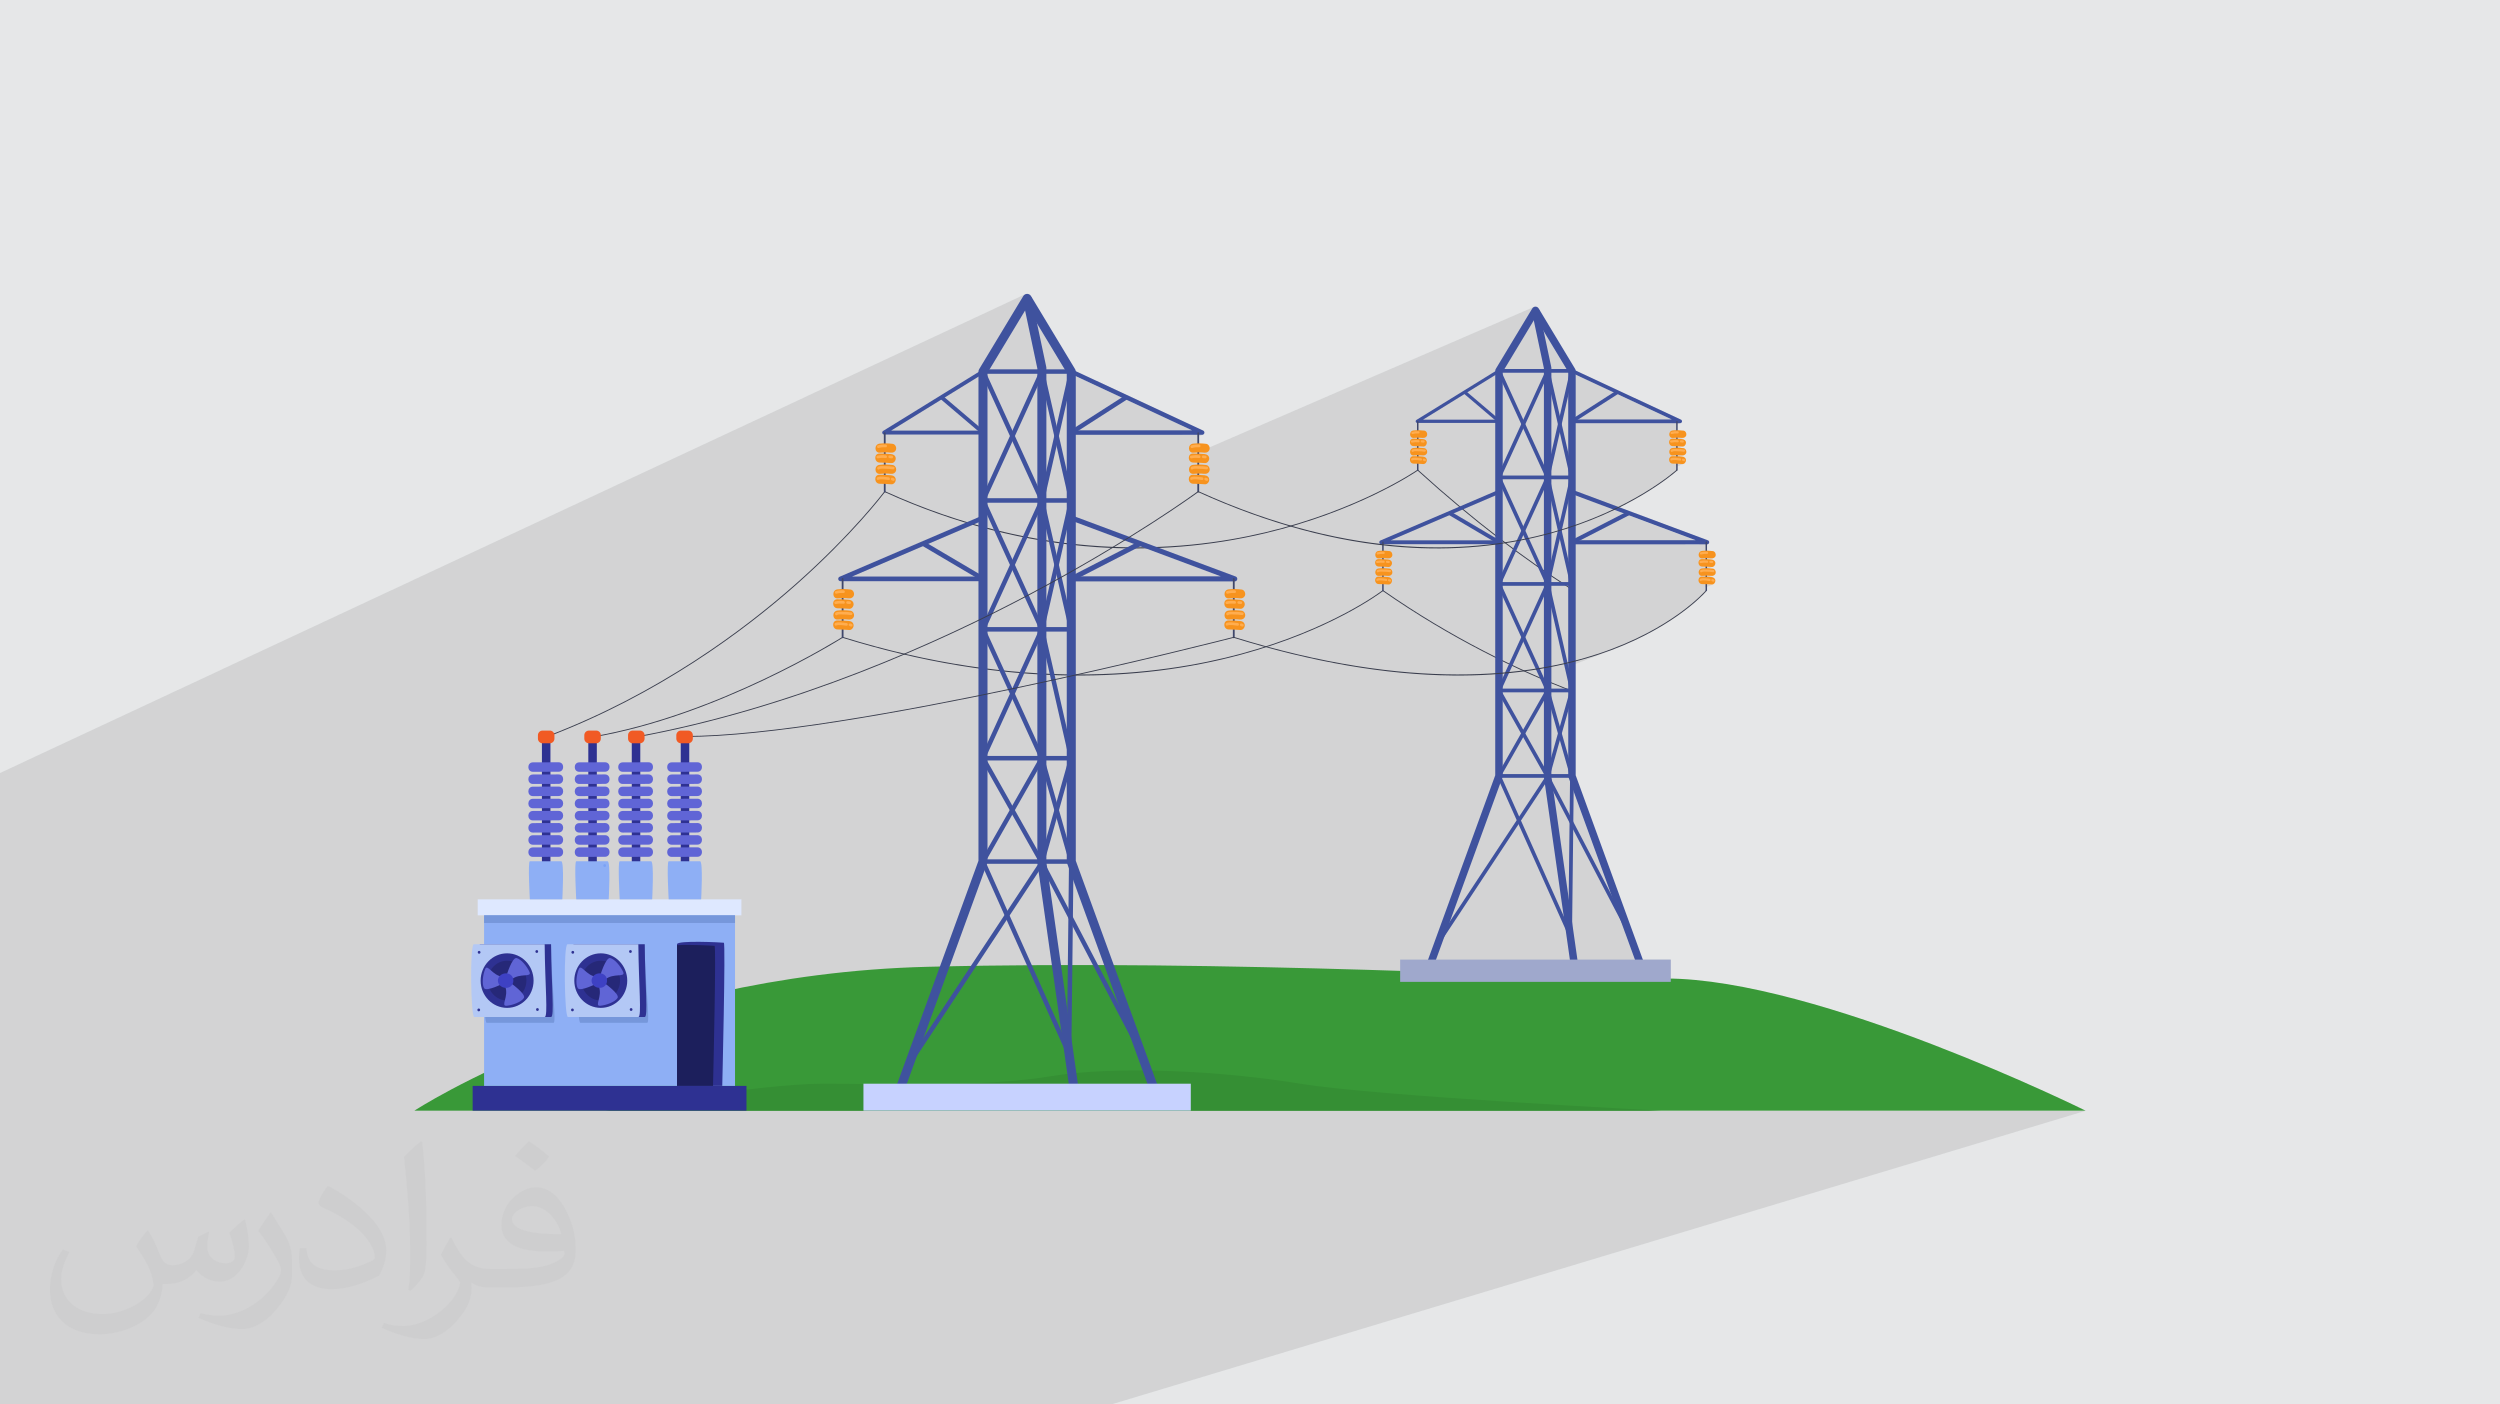 <?xml version="1.0" encoding="UTF-8"?>
<!DOCTYPE svg PUBLIC "-//W3C//DTD SVG 1.1//EN" "http://www.w3.org/Graphics/SVG/1.1/DTD/svg11.dtd">
<!-- Creator: CorelDRAW 2020 (64-Bit) -->
<svg xmlns="http://www.w3.org/2000/svg" xml:space="preserve" width="94.192mm" height="52.917mm" version="1.1" style="shape-rendering:geometricPrecision; text-rendering:geometricPrecision; image-rendering:optimizeQuality; fill-rule:evenodd; clip-rule:evenodd"
viewBox="0 0 9404.92 5283.66"
 xmlns:xlink="http://www.w3.org/1999/xlink"
 xmlns:xodm="http://www.corel.com/coreldraw/odm/2003">
 <defs>
  <style type="text/css">
   <![CDATA[
    .fil0 {fill:#E6E7E8}
    .fil16 {fill:#1C1F5C;fill-rule:nonzero}
    .fil18 {fill:#262878;fill-rule:nonzero}
    .fil12 {fill:#2E3192;fill-rule:nonzero}
    .fil4 {fill:#358F34;fill-rule:nonzero}
    .fil5 {fill:#393D4D;fill-rule:nonzero}
    .fil3 {fill:#399938;fill-rule:nonzero}
    .fil20 {fill:#3E41C4;fill-rule:nonzero}
    .fil8 {fill:#3F476B;fill-rule:nonzero}
    .fil6 {fill:#3F529E;fill-rule:nonzero}
    .fil19 {fill:#6065D6;fill-rule:nonzero}
    .fil15 {fill:#7697DB;fill-rule:nonzero}
    .fil22 {fill:#7BA2F5;fill-rule:nonzero}
    .fil14 {fill:#8EAFF5;fill-rule:nonzero}
    .fil7 {fill:#9FA8CC;fill-rule:nonzero}
    .fil17 {fill:#B3C8F5;fill-rule:nonzero}
    .fil11 {fill:#C7D2FF;fill-rule:nonzero}
    .fil13 {fill:#DEE8FF;fill-rule:nonzero}
    .fil21 {fill:#F15A24;fill-rule:nonzero}
    .fil9 {fill:#F7931E;fill-rule:nonzero}
    .fil10 {fill:#FFAD4F;fill-rule:nonzero}
    .fil2 {fill:#373435;fill-opacity:0.031}
    .fil1 {fill:#2B2A29;fill-opacity:0.102}
   ]]>
  </style>
 </defs>
 <g id="Layer_x0020_1">
  <polygon class="fil0" points="-0,0 9404.92,0 9404.92,5283.66 -0,5283.66 "/>
  <path class="fil1" d="M6308.65 1766.11l-2.98 1.2 0 -10.95 28.82 -11.63 -2.58 0.88 -2.77 0.16 -4.49 -0.35 -4.49 -0.31 -4.5 -0.27 -2.96 -0.14 24.46 -9.89 0.68 -0.39 0.62 -0.55 0.52 -0.71 0.32 -0.72 0.18 -0.81 0.03 -0.84 -0.11 -0.85 -0.26 -0.8 -0.4 -0.72 -0.56 -0.6 -0.71 -0.44 -0.47 -0.2 -0.47 -0.2 -0.47 -0.2 -0.46 -0.2 -0.47 -0.2 -0.47 -0.21 -0.46 -0.2 -0.47 -0.2 -0.8 -0.28 -0.81 -0.16 -0.82 -0.03 -0.78 0.09 -0.75 0.24 -5.34 2.16 -0.12 -0.74 -0.76 -1.42 -1.26 -1.07 -1.77 -0.51 -4.14 -0.45 -4.31 -0.56 -2.45 -0.32 25.56 -10.34 -2.61 0.72 -2.74 0.29 -2.81 -0.13 -4.14 -0.44 -4.14 -0.29 -4.14 -0.17 -4.14 -0.04 -4.14 0.09 -0.66 0.03 0 -0.96 30.02 -12.16 1.5 -0.7 1.12 -1.18 0.66 -1.45 0.17 -1.54 -0.39 -1.43 -1 -1.14 -1.66 -0.65 -3.5 -0.55 -3.5 -0.46 -3.5 -0.37 -3.51 -0.29 -3.51 -0.2 -3.53 -0.12 -3.53 -0.05 -2.57 0.01 25.57 -10.37 -2.58 0.88 -2.77 0.16 -4.49 -0.35 -4.49 -0.31 -4.5 -0.26 -4.49 -0.22 -4.5 -0.18 -0.99 -0.03 0 -3.02 26.34 -10.7 0.72 -0.4 0.65 -0.54 0.53 -0.64 0.4 -0.72 0.25 -0.79 0.06 -0.82 -0.11 -0.86 -0.26 -0.78 -0.38 -0.71 -0.5 -0.62 -0.62 -0.5 -0.7 -0.39 -0.79 -0.26 -0.86 -0.11 -0.7 -0.03 -0.69 -0.04 -0.68 -0.05 -0.67 -0.06 -0.66 -0.06 -0.67 -0.09 -0.66 -0.09 -0.67 -0.11 -0.82 -0.08 -0.83 0.05 -0.8 0.17 -0.75 0.3 -6.54 2.67 -0.09 -0.55 -0.76 -1.44 -1.25 -1.1 -0.97 -0.31 22.99 -9.36 -2.61 0.72 -2.74 0.3 -2.81 -0.13 -4.14 -0.44 -4.14 -0.3 -4.14 -0.16 -4.14 -0.04 -4.14 0.08 -0.66 0.03 0 -13.17 7.44 -3.04 1.27 -0.87 0.76 -1.3 0.25 -1.53 -0.26 -1.57 -0.76 -1.41 -1.27 -1.04 -1.77 -0.49 -3.04 -0.14 -2.63 -0.02 0 -23.37 17.35 -7.1 -1.15 0.31 -1.21 0.1 -15 0 0 -5.18 0.06 -0.57 0.16 -0.53 0.26 -0.48 0.34 -0.42 0.42 -0.34 0.47 -0.26 -18.99 7.78 -33.68 0 34.26 -14.05 -218.62 -101.89 10.73 -6.89 -13.46 5.61 -146.96 -68.49 -14.06 5.93 0 -16.95 0.06 -0.89 0.16 -0.87 0.28 -0.84 0.37 -0.79 0.47 -0.74 0.55 -0.68 0.65 -0.6 0.72 -0.53 0.78 -0.43 -13.74 5.8 -120.56 -199.87 -7.9 3.4 -5.86 -27.7 -5.98 2.59 7.7 -12.76 1.05 -1.51 1.22 -1.34 1.36 -1.16 1.5 -0.98 1.62 -0.78 -1263.69 547.21 -2.26 0.05 -0.8 0.04 0 -15.71 9 -3.9 1.54 -1.05 0.91 -1.57 0.31 -1.85 -0.31 -1.9 -0.92 -1.7 -1.54 -1.26 -2.14 -0.59 -3.66 -0.18 -3.19 -0.02 0 -27.73 21 -9.14 -1.4 0.37 -1.47 0.13 -18.13 0 0 -6.27 0.07 -0.68 0.2 -0.64 0.31 -0.58 0.41 -0.5 0.51 -0.42 0.58 -0.31 -21.56 9.4 -39.69 0 38.95 -17 -264.43 -123.23 12.98 -8.34 -15.78 7.03 -178.28 -83.08 -16.99 7.68 0 -21.01 0.07 -1.08 0.2 -1.05 0.33 -1.01 0.45 -0.95 0.56 -0.9 0.67 -0.82 0.78 -0.73 0.87 -0.64 0.95 -0.52 -16.38 7.42 -146.07 -242.18 -9.48 4.4 -7.15 -33.79 -7.45 3.47 9.52 -15.78 1.27 -1.82 1.47 -1.62 1.65 -1.41 1.82 -1.18 1.95 -0.94 -3857.6 1801.52 0 2.69 0 9.65 0 31.57 0 128.17 0 5.23 0 1.04 0 0.06 0 0.16 0 0.07 0 6.66 0 8.44 0 4.03 0 5.96 0 5.93 0 19.92 0 5.92 0 0.58 0 1.9 0 4.99 0 12.11 0 8.53 0 1.05 0 0.41 0 4 0 4.01 0 4.79 0 9.45 0 5.5 0 3.28 0 0.51 0 5.4 0 0.04 0 4.05 0 0.07 0 4.56 0 0.75 0 0.35 0 1.19 0 1.76 0 4.22 0 1.06 0 2.49 0 0.63 0 5.01 0 0.3 0 1.12 0 2.86 0 1.86 0 4.99 0 7.36 0 0.25 0 1.45 0 0.74 0 0.13 0 12.89 0 3.2 0 0.54 0 4.56 0 2.09 0 0.15 0 8.29 0 2.92 0 0.78 0 3.33 0 0.62 0 0.61 0 6.02 0 2.01 0 0.18 0 1.25 0 2.01 0 6.77 0 0.87 0 7.73 0 1.43 0 10.75 0 0.72 0 0.25 0 3.13 0 0.91 0 0.27 0 32.28 0 34.3 0 4.57 0 10.36 0 0.59 0 76.64 0 1.33 0 6.73 0 5.31 0 0.51 0 6.31 0 31.33 0 5.95 0 0.74 0 1.45 0 1.95 0 5.61 0 0.04 0 0.47 0 1.01 0 3.52 0 3.58 0 6.89 0 0.99 0 5.53 0 0.99 0 0.48 0 1.32 0 0.04 0 1.18 0 4.53 0 0.29 0 0.37 0 3.19 0 2.19 0 0.63 0 6.65 0 0.85 0 6.4 0 1.98 0 0.67 0 1.17 0 4.3 0 3.61 0 2.04 0 0.64 0 2.74 0 1.51 0 1.29 0 0.79 0 3.53 0 0.21 0 1 0 2.73 0 0.29 0 1.02 0 0.64 0 4.13 0 0.6 0 0.47 0 0.01 0 0.73 0 1.71 0 1.86 0 0.94 0 0.2 0 2.93 0 0.15 0 1.46 0 0.24 0 0.95 0 0.57 0 2.2 0 1.54 0 0.96 0 0.64 0 0.19 0 1.16 0 0.63 0 0.25 0 0.7 0 0.18 0 3.42 0 0.7 0 0.17 0 0.37 0 0.51 0 2.78 0 1.45 0 1.26 0 1.41 0 2.13 0 1.18 0 0.24 0 0.52 0 0.7 0 3.58 0 1.42 0 0.19 0 1.09 0 0.56 0 0.98 0 0.17 0 0.01 0 2.25 0 0.81 0 3.3 0 2.78 0 2.27 0 1.28 0 2.11 0 0.52 0 0.66 0 3.36 0 1.34 0 1.8 0 0.14 0 1 0 0.68 0 0.14 0 1.58 0 1.9 0 0.55 0 0.61 0 0.51 0 2.62 0 0.6 0 0.92 0 3.78 0 0.1 0 4.03 0 1.33 0 0.2 0 1.84 0 1 0 0.6 0 0.49 0 1.13 0 2.73 0 3.7 0 0.01 0 0.45 0 0.04 0 0.37 0 2.18 0 0.4 0 1 0 0.25 0 0.27 0 3.01 0 0.45 0 1.26 0 1.93 0 0.4 0 2.71 0 0.67 0 0.34 0 5 0 0.49 0 0.18 0 0.62 0 2.11 0 1.13 0 0.25 0 5.54 0 2.63 0 0.68 0 2.31 0 1.53 0 3.87 0 3.4 0 0.74 0 0.78 0 2.89 0 6.26 0 1.51 0 5.95 0 3 0 1.37 0 7.99 0 5.27 0 2.45 0 3.53 0 0.56 0 0.94 0 2.88 0 0.2 0 0.61 0 0.25 0 1.51 0 3.82 0 1.01 0 0.57 0 3.6 0 1.97 0 1.63 0 0.3 0 5.86 0 1.48 0 1 0 1.17 0 0.99 0 0.89 0 0.18 0 2.89 0 2.41 0 0.66 0 0.71 0 0.12 0 3.54 0 1.48 0 1.35 0 1.92 0 1.65 0 0.37 0 0.3 0 1.04 0 1.72 0 0.21 0 0.59 0 1.33 0 0.58 0 2.27 0 0.35 0 2.36 0 3.54 0 0.21 0 1.3 0 0.76 0 2.1 0 1.47 0 0.01 0 0.72 0 2.21 0 0.05 0 0.35 0 4.42 0 0.05 0 2.26 0 1 0 0.16 0 1.4 0 2.24 0 1.47 0 0.05 0 2.95 0 0.07 0 0.37 0 1.09 0 0.36 0 0.34 0 0.63 0 1.6 0 0.16 0 0.01 0 0.3 0 1.52 0 1.81 0 4.38 0 0.74 0 3.49 0 0.59 0 2.27 0 0.91 0 1.45 0 0.58 0 2.95 0 2.41 0 2.04 0 3.3 0 0.01 0 1.14 0 2.75 0 1.46 0 0.18 0 1.44 0 0.68 0 0.23 0 0.22 0 0.25 0 0.63 0 0.34 0 0.2 0 3.37 0 1.77 0 0.71 0 1.43 0 0.04 0 3.76 0 0.89 0 0.96 0 5.9 0 0.36 0 1.44 0 1.04 0 0.75 0 0.33 0 0.11 0 0.91 0 0.55 0 0.75 0 0.57 0 0.19 0 0.57 0 1.42 0 3.09 0 0.59 0 0.48 0 0.13 0 4.01 0 1.45 0 0.29 0 0.27 0 0.34 0 0.69 0 0.36 0 1.42 0 0.43 0 1.37 0 1.98 0 0.99 0 3.49 0 2.87 0 0.36 0 6.29 0 1.91 0 1.43 0 3.88 0 1.33 0 1.4 0 2.3 0 1.55 0 1.21 0 2.75 0 0.95 0 0.44 0 1.44 0 0.89 0 0.5 0 1.41 0 1.19 0 2.75 0 7.74 0 0.36 0 3.94 0 3.99 0 1.42 0 4.04 0 0.58 0 1.39 0 4.02 0 0.29 0 0.41 0 1.11 0 4.25 0 0.01 0 1.42 0 0.19 0 0.26 0 0.37 0 1.4 0 4.11 0 4.39 0 0.63 0 2.73 0 4.67 0 3.72 0 1.4 0 3.15 0 0.92 0 0.18 0 0.79 0 0.42 0 1 0 0.47 0 2.72 0 4.61 0 0.8 0 2.3 0 0.75 0 1.39 0 3.67 0 0.09 0 0.51 0 7.77 0 0.81 0 0.82 0 0.13 0 2 0 1.55 0 0.32 0 1.2 0 1.68 0 0.85 0 0.55 0 2.47 0 1.01 0 0.28 0 0.69 0 0.4 0 1.4 0 0.65 0 2.08 0 0.25 0 0.58 0 0.35 0 1.19 0 0.16 0 0.87 0 2.72 0 0.15 0 0.86 0 0.76 0 0.08 0 0.89 0 1.37 0 1.37 0 0.47 0 0.42 0 1.36 0 0.42 0 0.45 0 0.17 0 3.01 0 0.72 0 2.07 0 2.58 0 0.69 0 0.42 0 1.11 0 1.53 0 1.76 0 0.69 0 0.46 0 0.16 0 0.05 0 2.28 0 0.21 0 0.05 0 0.22 0 2.5 0 1.36 0 1.3 0 2.06 0 1.18 0 1.68 0 0.48 0 0.01 0 0.05 0 0.17 0 3.7 0 0.2 0 0.23 0 0.46 0 0.38 0 0.37 0 0.89 0 0.13 0 0.82 0 0.55 0 1.07 0 2.14 0 0.51 0 1.62 0 1.72 0 1.51 0 0.47 0 0.8 0 2.44 0 0.52 0 0.69 0 1.99 0 0.22 0 0.16 0 2.13 0 2.49 0 0.45 0 1.86 0 0.53 0 0.95 0 0.59 0 0.2 0 0.83 0 0.32 0 0.71 0 0.04 0 1.22 0 1.48 0 1.28 0 3.1 0 0.52 0 0.08 0 0.32 0 0.51 0 1.59 0 0.17 0 0.04 0 4.38 0 1.5 0 0.49 0 0.64 0 1.22 0 1.39 0 2.62 0 0.69 0 0.25 0 0.06 0 1.39 0 3.46 0 0.08 0 0.05 0 0.59 0 0.04 0 0.28 0 0.03 0 1.02 0 0.36 0 0.76 0 0.03 0 1.74 0 0.04 0 0.22 0 1.69 0 2.2 0 1.21 0 0.04 0 1.19 0 0.14 0 4.17 0 1.4 0 0.49 0 1.04 0 0.08 0 0.91 0 5.13 0 0.75 0 4.21 0 0.32 0 1.69 0 0.92 0 0.32 0 4.83 0 2.53 0 0.42 0 0.76 0 0.21 0 0.82 0 0.1 0 1.99 0 0.53 0 0.57 0 0.18 0 2.15 0 10.17 0 3.46 0 0.48 0 1.22 0 6.23 0 0.12 0 1.34 0 1.41 0 1.31 0 0.53 0 0.12 0 0.26 0 0.32 0 2.41 0 14.87 0 2.48 0 3.82 0 0.4 0 4.59 0 1.25 0 1.83 0 0.77 0 0.17 0 6.98 0 3.04 0 0.4 0 11.77 0 0.18 0 0.27 0 5.62 0 2.84 0 0.47 0 0.4 0 1.19 0 2.62 0 2.66 0 7.28 0 4.85 0 1.35 0 0.21 0 0.19 0 6.52 0 0.57 0 3.03 0 1.73 0 0.2 0 0.55 0 0.88 0 1.12 0 2.13 0 0.47 0 1.06 0 0.21 0 3.36 0 2.16 0 0.8 0 0.23 0 8.03 0 3.12 0 2.19 0 0.58 0 0.76 0 2 0 0.51 0 0.81 0 3.29 0 15.77 0 3.76 0 0.92 0 0.67 0 2.59 0 0.39 0 0.46 0 0.68 0 0.45 0 2.39 0 0.03 0 0.34 0 0.56 0 5.37 0 4.09 0 0.38 0 0.99 0 7.53 0 1.91 0 2.79 0 0.35 0 3.68 0 1.07 0 1.57 0 1.89 0 3.9 0 2.68 0 0.97 0 1.06 0 4.88 0 1.89 0 4.73 0 3.94 0 3.24 0 4.52 0 1.14 0 1.44 0 1.18 0 1.43 0 1.34 0 2.86 0 0.23 0 3.04 0 1.09 0 6.04 0 0.38 0 3.78 0 2.1 0 0.23 0 7.02 0 1.67 0 0.83 0 14.45 0 7.6 0 0.94 0 9.17 0 0.38 0 4.69 0 9.07 0 0.05 0 6.21 0 1.7 0 0.45 0 0.4 0 1.48 0 6.73 0 0.82 0 4.81 0 5.56 0 23.58 0 10 0 0.36 0 6.37 0 17.73 0 0.75 0 0.9 0 1.17 0 2.32 0 0.29 0 5.46 0 1.66 0 1.17 0 10.57 0 8.76 0 0.33 0 3.27 0 1.98 0 0.88 0 0.02 0 125.02 0 2.99 0 54.08 0 6.84 0 53.45 0 50.53 0 11.37 0 15.7 0 14.01 0 82.54 0 2.79 0 40.05 0 7.92 0 19.47 0 0.33 0 4.08 0 12.29 68.4 0 5.77 0 34.47 0 21.71 0 15.86 0 50.37 0 62.45 0 12.32 0 27.4 0 4.35 0 3.17 0 11.33 0 1.01 0 0.21 0 13.25 0 5.61 0 0.72 0 102.38 0 0.12 0 5.63 0 28.76 0 10.04 0 6.33 0 4.63 0 6.47 0 26.14 0 10.57 0 0.7 0 75.23 0 15.31 0 2.02 0 2.3 0 16.86 0 12.9 0 2.34 0 12.57 0 13.65 0 1.65 0 27.92 0 82.44 0 2.65 0 8.75 0 0.17 0 3.52 0 0.83 0 0.13 0 16.02 0 3.97 0 0.54 0 32.54 0 0.7 0 12.83 0 0.74 0 56.66 0 6.1 0 5.33 0 14.27 0 5.92 0 15.05 0 11.52 0 56.17 0 11.9 0 1.55 0 3.18 0 23.76 0 20.97 0 65.51 0 26.91 0 12.49 0 37.72 0 0.53 0 9.77 0 0.59 0 45.25 0 4.71 0 11.23 0 8.47 0 21.15 0 176.52 0 1234.52 0 1401.05 0 3668.27 -1105.47 -1597.82 0 -3.08 -0.16 -9.02 -0.46 -14.61 -0.76 -19.85 -1.04 -24.77 -1.32 -29.35 -1.58 -33.58 -1.82 -37.47 -2.07 -41.03 -2.3 -44.24 -2.51 -47.12 -2.72 -49.65 -2.91 -51.85 -3.09 -53.71 -3.27 -55.22 -3.42 -56.4 -3.57 -57.23 -3.71 -57.74 -3.83 -57.89 -3.95 -57.71 -4.06 -57.18 -4.15 -56.33 -4.23 -55.13 -4.3 -53.59 -4.36 -51.7 -4.42 -49.5 -4.45 -46.93 -4.47 -0.4 -0.04 1209.68 -405.47 0 -83.78 -134.98 0 -36.14 -99.17 6.7 -2.31 12.45 -6.52 -73.68 -140.81 -159.11 -436.68 19.78 -7.27 -20.81 -73.15 0 -222.51 3.5 -12.44 12.87 -4.87 0.72 -0.3 0.69 -0.38 0.64 -0.46 0.59 -0.52 0.53 -0.6 0.46 -0.65 0.38 -0.69 0.3 -0.73 0.21 -0.75 0.13 -0.77 0.05 -0.78 -0.05 -0.79 -0.13 -0.79 -20.23 -88.65 162.08 -61.99 22.15 -8.56 21.4 -8.74 20.64 -8.87 19.9 -8.99 19.15 -9.07 18.41 -9.14 17.68 -9.17 16.96 -9.17 16.23 -9.16 15.52 -9.1 14.81 -9.03 14.1 -8.92 13.39 -8.79 12.69 -8.63 12 -8.44 11.31 -8.23 10.62 -7.99 9.95 -7.72 9.28 -7.42 8.61 -7.1 7.94 -6.75 7.28 -6.37 6.63 -5.96 5.98 -5.53 5.33 -5.07 4.69 -4.59 4.05 -4.06 3.42 -3.52 2.81 -2.97 2.18 -2.36 0.07 -0.72 2.58 -0.99 -0.53 0.16 -0.57 0.06 -0.57 -0.06 -0.52 -0.16 -0.28 -0.15 0.39 -3.92 -1.83 0.71 0 -11.96 28.83 -11.12 -2.59 0.87 -2.77 0.16 -4.49 -0.35 -4.49 -0.3 -4.49 -0.26 -3.96 -0.19 25.47 -9.85 0.69 -0.39 0.61 -0.55 0.52 -0.72 0.32 -0.72 0.18 -0.8 0.04 -0.85 -0.11 -0.84 -0.26 -0.8 -0.41 -0.72 -0.56 -0.6 -0.71 -0.43 -0.47 -0.2 -0.47 -0.2 -0.47 -0.21 -0.47 -0.2 -0.47 -0.2 -0.46 -0.2 -0.47 -0.2 -0.47 -0.2 -0.8 -0.28 -0.81 -0.16 -0.81 -0.04 -0.78 0.1 -0.75 0.24 -5.35 2.07 -0.11 -0.67 -0.76 -1.42 -1.27 -1.06 -1.77 -0.52 -4.13 -0.44 -4.31 -0.57 -3.31 -0.42 26.44 -10.23 -2.61 0.72 -2.75 0.29 -2.81 -0.13 -4.14 -0.44 -4.14 -0.29 -4.14 -0.17 -4.14 -0.04 -4.15 0.09 -0.66 0.03 0 -1.48 30.03 -11.64 1.5 -0.7 1.12 -1.18 0.66 -1.45 0.17 -1.54 -0.39 -1.43 -1 -1.14 -1.66 -0.65 -3.5 -0.55 -3.49 -0.46 -3.51 -0.37 -3.5 -0.29 -3.52 -0.2 -3.52 -0.12 -3.54 -0.05 -3.55 0.02 -0.16 0 26.72 -10.37 -2.59 0.88 -2.77 0.16 -4.49 -0.35 -4.49 -0.31 -4.49 -0.27 -4.49 -0.22 -4.5 -0.17 -1 -0.03 0 -3.48 26.35 -10.24 0.72 -0.41 0.65 -0.53 0.53 -0.64 0.41 -0.73 0.24 -0.78 0.07 -0.83 -0.12 -0.85 -0.26 -0.79 -0.38 -0.7 -0.51 -0.61 -0.61 -0.51 -0.71 -0.38 -0.79 -0.26 -0.85 -0.11 -0.7 -0.03 -0.68 -0.04 -0.68 -0.05 -0.67 -0.06 -0.67 -0.07 -0.66 -0.09 -0.66 -0.09 -0.67 -0.11 -0.82 -0.08 -0.83 0.05 -0.8 0.18 -7.32 2.85 -0.07 -0.43 -0.76 -1.45 -1.26 -1.1 -1.52 -0.49 23.55 -9.18 -2.61 0.72 -2.75 0.3 -2.81 -0.14 -4.14 -0.43 -4.14 -0.3 -4.14 -0.16 -4.14 -0.04 -4.15 0.08 -0.66 0.03 0 -13.3 7.44 -2.91 1.28 -0.87 0.76 -1.3 0.25 -1.53 -0.26 -1.57 -0.76 -1.41 -1.27 -1.04 -1.78 -0.49 -3.03 -0.14 -2.64 -0.02 0 -24.49 8.64 -3.38 -1.32 0.36 -1.4 0.12 -5.92 0 0 -7.84 0.06 -0.57 0.16 -0.53 0.26 -0.48 0.34 -0.42 0.42 -0.34 0.48 -0.26 -26.62 10.43 -52.65 0 39.96 -15.7 -270.45 -100.9 15.83 -8.13 -18.14 7.26 -32.77 -12.22 18.08 -8.78 18.44 -9.32 17.66 -9.26 16.86 -9.16 16.09 -9.04 15.29 -8.89 14.48 -8.68 13.68 -8.46 12.87 -8.2 12.06 -7.9 11.24 -7.57 10.41 -7.21 9.6 -6.82 8.76 -6.38 7.93 -5.91 7.09 -5.41 6.25 -4.89 5.39 -4.31 4.55 -3.71 3.68 -3.09 2.84 -2.42 0.53 -0.46 2.73 -1.1 -0.52 0.16 -0.57 0.06 -0.47 -0.05 0.4 -0.16 0.48 -4.77 -0.24 -0.29zm107.54 408.6l21.39 -8.28 -21.39 8.29 0 -0.01z"/>
  <path class="fil2" d="M557.14 4629.28c17.95,27.21 29.6,53.36 40.96,82.43 8.45,16.91 12.93,48.09 52.57,48.09 11.61,0 28.28,-3.42 43.06,-11.61 16.63,-8.73 29.32,-21.94 35.94,-42l15.85 -53.36 38.57 -19.02 2.64 2.64c-5.27,20.09 -6.59,39.36 -6.59,54.43 0,44.63 38.57,61.56 69.22,61.56 17.95,0 34.09,-8.73 34.09,-25.11 0,-21.13 -8.98,-57.06 -20.62,-89.29 17.95,-17.95 35.94,-35.94 56.53,-50.47l3.17 1.6c8.98,38.04 14,75.56 14,100.66 0,24.57 -10.83,51.79 -19.81,69.49 -18.49,34.87 -51.25,62.62 -90.87,62.62 -30.1,0 -63.65,-15.07 -86.66,-43.06l-1.32 0c-21.66,26.96 -55.22,51.25 -108.86,51.25l-16.63 0c-2.64,35.41 -10.29,60.49 -21.94,82.95 -31.95,62.34 -126.81,106.47 -216.1,106.47 -124.17,0 -186.51,-71.59 -186.51,-166.96 0,-58.91 19.27,-113.6 48.88,-152.42l24.29 10.04c-18.49,35.41 -30.91,68.68 -30.91,101.45 0,89.29 72.66,131.83 156.4,131.83 77.68,0 173.83,-49.41 191.28,-106.72 -6.59,-62.62 -30.1,-91.93 -66.04,-148.99 10.83,-19.02 24.83,-38.04 42.28,-58.38l3.17 0 0 0 0 0 -0.02 -0.09zm1432.14 -336.04c26.15,16.39 51.79,35.66 76.87,57.85 -14,19.81 -31.45,37.79 -53.11,53.64 -25.11,-20.34 -50.19,-37.79 -75.84,-56.27 17.42,-19.55 34.62,-38.29 52.04,-55.22l0 0 0 0 0 0 0 0 0 0 0.03 0zm13.47 244.11c-42.28,0 -76.87,27.75 -76.87,48.34 0,44.13 84.53,57.85 185.72,57.31 -12.68,-51.79 -57.06,-105.68 -108.86,-105.68l0.01 0.03zm-94.86 236.19c54.96,0 103.04,-1.6 139.74,-10.83 40.96,-10.29 75.56,-30.91 75.56,-45.17 0,-3.7 0,-8.19 -1.32,-11.89 -22.98,2.11 -49.41,2.11 -72.38,2.11 -74.49,0 -131.55,-16.91 -154.02,-58.66 -5.55,-11.61 -9.51,-24.57 -9.51,-39.36 0,-40.43 17.42,-79.79 48.09,-107 25.61,-22.45 53.89,-36.44 82.67,-36.44 52.04,0 93.51,41.75 122.57,107.54 15.85,35.94 26.68,77.4 26.68,129.72 0,34.87 -9.51,64.19 -31.17,85.85 -40.43,39.11 -114.92,53.89 -229.04,53.89l-51.79 0 0 0 -13.47 0c-28.28,0 -48.62,-5.02 -64.72,-17.42l-2.64 0c0.79,6.59 1.32,12.93 1.32,19.02 0,25.61 -8.45,58.38 -25.61,84.53 -50.72,75.3 -105.68,108.04 -153.24,108.04 -48.09,0 -107,-18.49 -160.11,-42.54l9.51 -18.49c17.17,7.13 40.96,11.89 73.7,11.89 85.85,0 198.66,-82.43 212.66,-163 -3.17,-6.59 -8.98,-15.32 -17.17,-24.57 -25.11,-29.85 -40.96,-54.68 -55.75,-80.83 12.68,-25.11 24.29,-45.17 35.13,-63.4l4.49 -0.53c36.72,74.77 69.99,117.55 144.23,117.55l11.61 0 0 0 53.89 0 0 0 0 0 0 0 0 0 0 0 0.09 0.01zm-371.98 79c6.34,-34.34 6.87,-72.91 6.87,-108.86l0 -53.36c0,-99.6 -12.68,-244.36 -22.98,-338.68 17.95,-19.27 43.06,-42 62.87,-57.31l5.81 1.6c13.47,118.62 16.63,256 16.63,383.06 0,33.3 -1.32,65.79 -4.49,89.55 -1.85,30.1 -19.27,52.83 -56.53,87.7l-8.19 -3.7zm-382.8 -157.19c1.85,46.77 24.83,83.49 105.15,83.49 49.93,0 92.19,-12.93 138.96,-35.13 8.45,-3.7 12.93,-8.73 12.93,-12.93 0,-29.32 -22.45,-68.15 -60.23,-103.55 -36.72,-33.3 -85.34,-62.62 -130.76,-82.18 -15.6,-6.59 -20.62,-13.47 -20.62,-20.09 0,-13.47 17.95,-41.75 32.77,-62.09l5.02 -0.53c52.04,27.21 110.17,67.64 153.24,112.53 39.11,41.47 63.4,83.49 63.4,129.19 0,33.81 -10.29,65.51 -26.96,95.11 -57.06,28.79 -117.83,50.72 -178.06,50.72 -73.17,0 -123.1,-34.34 -123.1,-114.92 0,-8.73 0,-22.19 3.17,-39.64l25.11 0 0 0 0 0 0 0 0 0 0 0 -0.02 0zm-132.37 -132.9l45.45 73.45c16.63,27.21 32.23,56.81 32.23,103.55l0 59.7c0,48.34 -30.91,100.13 -80.83,151.38 -39.11,34.62 -73.7,49.41 -105.68,49.41 -47.55,0 -101.98,-14.79 -164.85,-41.75l7.13 -18.49c19.81,5.27 42.79,9.77 71.06,9.77 90.36,-0.53 182.8,-66.57 225.08,-147.15 5.02,-9.26 6.87,-17.95 6.87,-24.04 0,-9.26 -5.02,-19.55 -8.98,-28.79 -22.98,-43.31 -48.62,-82.95 -76.87,-119.68 14.79,-23.25 29.6,-45.7 45.7,-67.9l3.7 0.53 0 0 0 0 0 0 0 0 0 0 -0.02 0.01z"/>
  <path class="fil3" d="M1559.12 4178.19c0,0 782.22,-512.5 1930.07,-541.13 1147.86,-28.6 2327.61,44.04 2776.41,44.04 575.14,0 1580.2,497.09 1580.2,497.09l-6286.67 0z"/>
  <path class="fil4" d="M2278.2 4178.19c0,0 573.98,-101.35 818.2,-101.35 244.24,0 604.32,13.83 855.55,-27.94 251.26,-41.77 653.98,-19.28 939.77,27.94 285.81,47.21 1356.25,101.35 1356.25,101.35l-3969.77 0z"/>
  <path class="fil5" d="M5916.56 2602.93c-206.5,-79.95 -458.11,-200.58 -714.02,-379.11 -15.21,11.52 -201.01,148.44 -530.91,238.09 -201.32,54.72 -416.25,81.54 -638.54,79.34 -277.72,-2.59 -568.07,-50.29 -862.98,-141.8 -20.23,12.69 -475.07,295.51 -940.61,374.5l-0.57 -3.35c473.17,-80.28 935.41,-371.51 940.03,-374.44l0.66 -0.43 0.76 0.24c667.61,207.34 1184.3,148.54 1500.19,62.73 342.25,-93 529.04,-236.86 530.89,-238.3l0.98 -0.78 1.04 0.72c255.72,178.54 507.2,299.18 713.61,379.16l-0.18 0.06 -0.34 3.37z"/>
  <path class="fil5" d="M2055.31 2773.87l-1.21 -3.18c422.49,-160.08 746.07,-402.31 943.12,-577.35 213.53,-189.63 328.6,-343.41 329.74,-344.93l0.82 -1.1 1.26 0.56c590.8,268.72 1104.11,232.44 1430.68,154.7 353.81,-84.25 570.66,-233.91 572.79,-235.4l1.12 -0.78 1 0.92c214.63,194.97 408.63,338.99 574.33,444.95l-0.39 3.79c-165.91,-105.98 -360.22,-250.09 -575.23,-445.33 -17.31,11.77 -231.52,153.9 -572.83,235.14 -208.15,49.56 -422.19,67.16 -636.15,52.25 -267.01,-18.58 -534.64,-88.1 -795.5,-206.58 -10.75,14.19 -125.05,162.86 -329.31,344.3 -197.27,175.22 -521.23,417.74 -944.25,578.02z"/>
  <path class="fil6" d="M6163.08 3644.8l-262.65 -720.85c-0.56,-1.55 -0.84,-3.18 -0.84,-4.81l0 -1520.01 -123.24 -204.33 -123.24 204.33 0 1520.01c0,1.64 -0.3,3.27 -0.85,4.81l-262.66 720.85 -26.41 -9.62 261.81 -718.53 0 -1521.43c0,-2.57 0.69,-5.07 2.01,-7.26l137.3 -227.64c2.55,-4.22 7.11,-6.8 12.04,-6.8 4.92,0 9.49,2.58 12.02,6.8l137.3 227.64c1.32,2.19 2.03,4.69 2.03,7.26l0 1521.43 261.79 718.53 -26.41 9.62z"/>
  <path class="fil6" d="M5907.87 3624.58l-99.59 -700.3c-0.1,-0.65 -0.15,-1.32 -0.15,-1.98l0 -1536.67 -45.54 -215.12 27.5 -5.83 45.84 216.57c0.21,0.96 0.31,1.94 0.31,2.92l0 1537.14 99.46 699.32 -27.83 3.95z"/>
  <path class="fil6" d="M5649.98 1402.26l169.97 371.97 84.88 -371.97 -254.85 0zm172.2 400.78c-2.73,0 -5.23,-1.59 -6.38,-4.09l-183.15 -400.79c-0.99,-2.19 -0.81,-4.71 0.49,-6.73 1.29,-2.01 3.52,-3.23 5.91,-3.23l274.59 0c2.14,0 4.15,0.97 5.49,2.64 1.33,1.68 1.83,3.86 1.35,5.95l-91.44 400.79c-0.67,2.94 -3.14,5.12 -6.13,5.43 -0.24,0.02 -0.49,0.03 -0.73,0.03z"/>
  <path class="fil6" d="M5649.98 1803.04l169.97 371.98 84.88 -371.98 -254.85 0zm172.2 400.8c-2.73,0 -5.23,-1.6 -6.38,-4.11l-183.15 -400.78c-0.99,-2.19 -0.81,-4.71 0.49,-6.73 1.29,-2.01 3.52,-3.23 5.91,-3.23l274.59 0c2.14,0 4.15,0.97 5.49,2.64 1.33,1.69 1.83,3.86 1.35,5.95l-91.44 400.78c-0.67,2.95 -3.14,5.13 -6.14,5.44 -0.25,0.01 -0.48,0.04 -0.72,0.04z"/>
  <path class="fil6" d="M5649.98 2590.58l254.85 0 -84.88 -371.98 -169.97 371.98zm263.66 14.06l-274.59 0c-2.39,0 -4.62,-1.22 -5.91,-3.24 -1.3,-2.01 -1.48,-4.55 -0.49,-6.73l183.15 -400.79c1.25,-2.74 4.05,-4.29 7.1,-4.06 3.01,0.31 5.47,2.5 6.14,5.44l91.44 400.78c0.48,2.09 -0.02,4.26 -1.35,5.94 -1.34,1.68 -3.35,2.66 -5.49,2.66z"/>
  <polygon class="fil6" points="5417.03,3548.44 5405.3,3540.69 5816.32,2918.44 5828.05,2926.18 "/>
  <path class="fil6" d="M5649.89 2926.16l250.31 559.44 6.33 -559.44 -256.64 0zm256.96 598.56c-2.73,0 -5.25,-1.58 -6.41,-4.16l-267.8 -598.55c-0.98,-2.18 -0.78,-4.68 0.51,-6.69 1.31,-2 3.51,-3.22 5.9,-3.22l274.59 0c1.87,0 3.66,0.76 4.99,2.1 1.32,1.34 2.05,3.15 2.04,5.02l-6.79 598.55c-0.04,3.31 -2.36,6.13 -5.59,6.81 -0.48,0.1 -0.96,0.14 -1.44,0.14z"/>
  <path class="fil6" d="M5645.43 1798.95l-12.79 -5.85 183.15 -400.79c1.26,-2.74 4.05,-4.32 7.11,-4.07 3,0.31 5.46,2.5 6.13,5.44l91.44 400.78 -13.69 3.13 -86.84 -380.55 -174.52 381.92z"/>
  <path class="fil6" d="M5649.98 2189.78l254.85 0 -84.88 -371.97 -169.97 371.97zm-4.83 732.83l-12.21 -6.95 181.37 -318.42 -181.65 -397.52c-0.85,-1.89 -0.83,-4.02 0.03,-5.88l183.12 -400.75c1.25,-2.75 4.05,-4.31 7.11,-4.07 3,0.31 5.46,2.5 6.13,5.43l91.44 400.8c0.48,2.08 -0.02,4.25 -1.35,5.93 -1.34,1.68 -3.35,2.66 -5.49,2.66l-263.66 0 178.6 390.83c0.95,2.07 0.83,4.43 -0.28,6.39l-183.15 321.55z"/>
  <polygon class="fil6" points="5906.88,2921.06 5815.43,2599.52 5828.94,2595.68 5920.4,2917.21 "/>
  <polygon class="fil6" points="6120.95,3508.49 5815.97,2925.57 5632.92,2601.06 5645.15,2594.15 5828.31,2918.85 6133.4,3501.97 "/>
  <polygon class="fil6" points="5828.95,2924.2 5815.43,2920.4 5906.88,2595.69 5920.4,2599.5 "/>
  <polygon class="fil7" points="5267.31,3693.75 6285.36,3693.75 6285.36,3609.96 5267.31,3609.96 "/>
  <path class="fil6" d="M5920.67 1577.9l368.3 0 -368.3 -171.65 0 171.65zm400 14.05l-407.03 0c-3.88,0 -7.03,-3.15 -7.03,-7.03l0 -189.69c0,-2.41 1.23,-4.64 3.26,-5.93 2.02,-1.3 4.56,-1.46 6.74,-0.44l407.03 189.7c2.99,1.39 4.6,4.66 3.89,7.88 -0.71,3.23 -3.57,5.51 -6.86,5.51z"/>
  <polygon class="fil6" points="5917.43,1590.83 5909.84,1579.02 6081.08,1469.13 6088.67,1480.95 "/>
  <path class="fil6" d="M5353.31 1578.82l279.63 0 0 -172.65 -279.63 172.65zm285.74 12.22l-307.23 0c-2.73,0 -5.13,-1.82 -5.87,-4.44 -0.74,-2.63 0.34,-5.43 2.67,-6.87l307.22 -189.7c1.89,-1.16 4.24,-1.21 6.19,-0.13 1.94,1.08 3.13,3.12 3.13,5.33l0 189.69c0,3.38 -2.74,6.12 -6.1,6.12z"/>
  <polygon class="fil6" points="5635.09,1589.57 5505.83,1479.69 5513.74,1470.39 5642.99,1580.28 "/>
  <path class="fil6" d="M5921.49 2032.08l457.11 0 -457.11 -170.53 0 170.53zm500.62 15.7l-508.47 0c-4.33,0 -7.86,-3.51 -7.86,-7.84l0 -189.71c0,-2.57 1.27,-4.97 3.37,-6.45 2.13,-1.47 4.82,-1.77 7.23,-0.91l508.47 189.7c3.56,1.34 5.65,5.02 4.97,8.77 -0.67,3.73 -3.92,6.44 -7.72,6.44z"/>
  <polygon class="fil6" points="5917.22,2046.92 5910.04,2032.95 6123.97,1923.06 6131.15,1937.03 "/>
  <path class="fil6" d="M5231.9 2032.61l399.8 0 0 -171.26 -399.8 171.26zm407.14 14.65l-442.87 0c-3.48,0 -6.48,-2.45 -7.18,-5.86 -0.7,-3.4 1.1,-6.83 4.29,-8.21l442.87 -189.69c2.27,-0.97 4.86,-0.74 6.92,0.62 2.06,1.35 3.3,3.65 3.3,6.11l0 189.71c0,4.05 -3.29,7.32 -7.33,7.32z"/>
  <polygon class="fil6" points="5635.32,2046.25 5449,1936.36 5456.44,1923.73 5642.76,2033.62 "/>
  <path class="fil8" d="M5333.5 1771.38c-1.56,0 -2.82,-1.26 -2.82,-2.82l0 -181.79c0,-1.56 1.26,-2.82 2.82,-2.82 1.55,0 2.82,1.26 2.82,2.82l0 181.79c0,1.56 -1.27,2.82 -2.82,2.82z"/>
  <path class="fil9" d="M5358.16 1619.96c-13.57,-1.67 -27.04,-2.06 -40.66,-0.59 -17.9,1.94 -16.61,30.01 1.41,28.07 11.05,-1.19 22.12,-1.39 33.16,-0.03 7.53,0.92 15.02,-2.77 16.76,-10.67 1.53,-6.86 -3.1,-15.85 -10.67,-16.77z"/>
  <path class="fil9" d="M5353.14 1651.8c-11.97,-0.99 -23.97,-1.52 -36,-1.58 -18.1,-0.09 -17.03,28 1.02,28.09 12.03,0.06 24.02,0.58 36.02,1.58 7.57,0.63 13.78,-7.62 13.52,-14.56 -0.3,-8.34 -6.96,-12.9 -14.56,-13.53z"/>
  <path class="fil9" d="M5358.16 1685.83c-13.57,-1.67 -27.04,-2.06 -40.66,-0.59 -17.9,1.94 -16.61,30.02 1.41,28.08 11.05,-1.2 22.12,-1.41 33.16,-0.05 7.53,0.93 15.02,-2.76 16.76,-10.66 1.53,-6.86 -3.1,-15.85 -10.67,-16.77z"/>
  <path class="fil9" d="M5353.14 1717.67c-11.97,-1 -23.97,-1.52 -36,-1.58 -18.1,-0.09 -17.03,28 1.02,28.08 12.03,0.06 24.02,0.59 36.02,1.59 7.57,0.63 13.78,-7.62 13.52,-14.56 -0.3,-8.35 -6.96,-12.9 -14.56,-13.53z"/>
  <path class="fil10" d="M5336.35 1622.17c-8.1,-0.56 -16.07,0.29 -23.87,2.49 -5.22,1.46 -3.01,9.61 2.24,8.13 7.12,-2.01 14.26,-2.7 21.64,-2.18 5.41,0.38 5.39,-8.06 0,-8.44z"/>
  <path class="fil10" d="M5336.44 1655.61c-8.7,-1.02 -17.26,-0.54 -25.83,1.25 -5.31,1.12 -3.07,9.25 2.24,8.14 7.83,-1.64 15.66,-1.89 23.59,-0.96 5.37,0.63 5.34,-7.81 0,-8.43z"/>
  <path class="fil10" d="M5355.42 1656.69c-1.87,-0.07 -3.6,-0.22 -5.38,-0.53 -2.17,-0.38 -4.64,0.58 -5.18,2.95 -0.47,2.05 0.62,4.78 2.95,5.18 2.52,0.44 5.06,0.74 7.62,0.84 2.22,0.08 4.31,-2 4.22,-4.21 -0.11,-2.36 -1.85,-4.13 -4.22,-4.22z"/>
  <path class="fil10" d="M5361.11 1691.25c-9.34,-1.61 -18.67,-2.16 -28.17,-2.02 -6.5,0.09 -15.55,-1.19 -21.14,2.78 -4.39,3.12 -0.19,10.42 4.25,7.28 4.67,-3.31 14.79,-1.66 20.29,-1.66 7.58,-0.01 15.06,0.47 22.53,1.75 5.31,0.92 7.59,-7.21 2.24,-8.13z"/>
  <path class="fil10" d="M5345.57 1724.06c-10.76,-0.93 -24.02,-4.38 -34.37,-0.3 -4.99,1.97 -2.82,10.12 2.24,8.13 9.31,-3.67 22.4,-0.24 32.13,0.6 5.39,0.47 5.37,-7.97 0,-8.43z"/>
  <path class="fil10" d="M5362.49 1727.38c-1.25,-0.53 -2.5,-1.07 -3.73,-1.61 -2.1,-0.89 -4.52,-0.62 -5.77,1.52 -1.04,1.78 -0.59,4.86 1.52,5.76 1.24,0.54 2.5,1.07 3.72,1.61 2.1,0.9 4.53,0.62 5.78,-1.51 1.04,-1.78 0.59,-4.86 -1.52,-5.77z"/>
  <path class="fil8" d="M6308.48 1771.38c-1.56,0 -2.81,-1.26 -2.81,-2.82l0 -181.79c0,-1.56 1.25,-2.82 2.81,-2.82 1.55,0 2.82,1.26 2.82,2.82l0 181.79c0,1.56 -1.27,2.82 -2.82,2.82z"/>
  <path class="fil9" d="M6333.14 1619.96c-13.57,-1.67 -27.05,-2.06 -40.67,-0.59 -17.89,1.94 -16.6,30.01 1.42,28.07 11.05,-1.19 22.12,-1.39 33.16,-0.03 7.52,0.92 15.02,-2.77 16.76,-10.67 1.53,-6.86 -3.1,-15.85 -10.67,-16.77z"/>
  <path class="fil9" d="M6328.12 1651.8c-11.98,-0.99 -23.98,-1.52 -36,-1.58 -18.11,-0.09 -17.03,28 1.02,28.09 12.03,0.06 24.02,0.58 36.01,1.58 7.58,0.63 13.78,-7.62 13.53,-14.56 -0.31,-8.34 -6.96,-12.9 -14.56,-13.53z"/>
  <path class="fil9" d="M6333.14 1685.83c-13.57,-1.67 -27.05,-2.06 -40.67,-0.59 -17.89,1.94 -16.6,30.02 1.42,28.08 11.05,-1.2 22.12,-1.41 33.16,-0.05 7.52,0.93 15.02,-2.76 16.76,-10.66 1.53,-6.86 -3.1,-15.85 -10.67,-16.77z"/>
  <path class="fil9" d="M6328.12 1717.67c-11.98,-1 -23.98,-1.52 -36,-1.58 -18.11,-0.09 -17.03,28 1.02,28.08 12.03,0.06 24.02,0.59 36.01,1.59 7.58,0.63 13.78,-7.62 13.53,-14.56 -0.31,-8.35 -6.96,-12.9 -14.56,-13.53z"/>
  <path class="fil10" d="M6311.34 1622.17c-8.1,-0.56 -16.08,0.29 -23.88,2.49 -5.21,1.46 -3,9.61 2.25,8.13 7.12,-2.01 14.26,-2.7 21.64,-2.18 5.41,0.38 5.39,-8.06 0,-8.44z"/>
  <path class="fil10" d="M6311.42 1655.61c-8.7,-1.02 -17.26,-0.54 -25.84,1.25 -5.3,1.12 -3.06,9.25 2.25,8.14 7.82,-1.64 15.66,-1.89 23.59,-0.96 5.37,0.63 5.34,-7.81 0,-8.43z"/>
  <path class="fil10" d="M6330.41 1656.69c-1.88,-0.07 -3.61,-0.22 -5.39,-0.53 -2.16,-0.38 -4.64,0.58 -5.18,2.95 -0.47,2.05 0.63,4.78 2.95,5.18 2.52,0.44 5.07,0.74 7.63,0.84 2.21,0.08 4.31,-2 4.21,-4.21 -0.1,-2.36 -1.84,-4.13 -4.21,-4.22z"/>
  <path class="fil10" d="M6336.1 1691.25c-9.35,-1.61 -18.68,-2.16 -28.16,-2.02 -6.51,0.09 -15.56,-1.19 -21.16,2.78 -4.39,3.12 -0.18,10.42 4.26,7.28 4.66,-3.31 14.78,-1.66 20.29,-1.66 7.58,-0.01 15.06,0.47 22.53,1.75 5.3,0.92 7.59,-7.21 2.24,-8.13z"/>
  <path class="fil10" d="M6320.54 1724.06c-10.76,-0.93 -24.01,-4.38 -34.37,-0.3 -4.98,1.97 -2.81,10.12 2.25,8.13 9.3,-3.67 22.4,-0.24 32.12,0.6 5.4,0.47 5.37,-7.97 0,-8.43z"/>
  <path class="fil10" d="M6337.48 1727.38c-1.25,-0.53 -2.5,-1.07 -3.73,-1.61 -2.1,-0.89 -4.53,-0.62 -5.78,1.52 -1.04,1.78 -0.58,4.86 1.52,5.76 1.25,0.54 2.5,1.07 3.73,1.61 2.1,0.9 4.52,0.62 5.77,-1.51 1.04,-1.78 0.59,-4.86 -1.51,-5.77z"/>
  <path class="fil8" d="M5202.49 2224.55c-1.54,0 -2.81,-1.27 -2.81,-2.82l0 -181.79c0,-1.56 1.27,-2.82 2.81,-2.82 1.56,0 2.82,1.26 2.82,2.82l0 181.79c0,1.55 -1.26,2.82 -2.82,2.82z"/>
  <path class="fil9" d="M5227.17 2073.12c-13.58,-1.66 -27.06,-2.05 -40.67,-0.58 -17.9,1.94 -16.6,30.01 1.42,28.07 11.05,-1.2 22.11,-1.4 33.16,-0.05 7.52,0.94 15.02,-2.76 16.77,-10.66 1.52,-6.86 -3.11,-15.84 -10.68,-16.77z"/>
  <path class="fil9" d="M5222.14 2104.96c-11.99,-1 -23.97,-1.52 -36.01,-1.57 -18.09,-0.08 -17.03,27.99 1.04,28.08 12.02,0.06 24.01,0.59 35.99,1.59 7.58,0.63 13.79,-7.62 13.54,-14.56 -0.3,-8.35 -6.95,-12.91 -14.56,-13.54z"/>
  <path class="fil9" d="M5227.17 2138.99c-13.58,-1.67 -27.06,-2.06 -40.67,-0.59 -17.9,1.94 -16.6,30.01 1.42,28.07 11.05,-1.19 22.11,-1.4 33.16,-0.04 7.52,0.93 15.02,-2.76 16.77,-10.66 1.52,-6.87 -3.11,-15.84 -10.68,-16.77z"/>
  <path class="fil9" d="M5222.14 2170.83c-11.99,-1 -23.97,-1.52 -36.01,-1.58 -18.09,-0.09 -17.03,28.01 1.04,28.09 12.02,0.05 24.01,0.59 35.99,1.57 7.58,0.63 13.79,-7.61 13.54,-14.56 -0.3,-8.34 -6.95,-12.88 -14.56,-13.52z"/>
  <path class="fil10" d="M5205.35 2075.34c-8.08,-0.56 -16.06,0.29 -23.86,2.49 -5.22,1.47 -3.01,9.61 2.24,8.13 7.12,-2.01 14.25,-2.7 21.63,-2.18 5.43,0.38 5.4,-8.06 0,-8.44z"/>
  <path class="fil10" d="M5205.45 2108.78c-8.71,-1.02 -17.26,-0.53 -25.84,1.26 -5.3,1.11 -3.07,9.23 2.24,8.12 7.84,-1.63 15.67,-1.87 23.6,-0.95 5.38,0.64 5.33,-7.8 0,-8.43z"/>
  <path class="fil10" d="M5224.43 2109.87c-1.87,-0.08 -3.6,-0.23 -5.38,-0.54 -2.17,-0.37 -4.64,0.58 -5.2,2.95 -0.46,2.05 0.63,4.78 2.95,5.18 2.54,0.43 5.07,0.74 7.64,0.84 2.21,0.08 4.32,-2 4.22,-4.22 -0.11,-2.35 -1.86,-4.11 -4.22,-4.2z"/>
  <path class="fil10" d="M5230.12 2144.41c-9.34,-1.61 -18.67,-2.16 -28.16,-2.02 -6.51,0.09 -15.57,-1.19 -21.15,2.78 -4.39,3.12 -0.2,10.42 4.25,7.28 4.66,-3.31 14.79,-1.66 20.3,-1.66 7.57,-0.01 15.04,0.47 22.52,1.75 5.3,0.92 7.59,-7.21 2.24,-8.13z"/>
  <path class="fil10" d="M5214.56 2177.21c-10.76,-0.92 -24,-4.37 -34.35,-0.29 -4.99,1.97 -2.82,10.12 2.24,8.13 9.3,-3.66 22.4,-0.23 32.11,0.61 5.41,0.46 5.38,-7.98 0,-8.45z"/>
  <path class="fil10" d="M5231.5 2180.56c-1.26,-0.54 -2.5,-1.08 -3.74,-1.61 -2.1,-0.9 -4.51,-0.62 -5.77,1.51 -1.03,1.78 -0.59,4.86 1.51,5.77 1.26,0.54 2.51,1.07 3.75,1.61 2.09,0.89 4.52,0.62 5.76,-1.53 1.05,-1.78 0.59,-4.85 -1.51,-5.75z"/>
  <path class="fil8" d="M6418.99 2224.55c-1.55,0 -2.81,-1.27 -2.81,-2.82l0 -181.79c0,-1.56 1.26,-2.82 2.81,-2.82 1.56,0 2.82,1.26 2.82,2.82l0 181.79c0,1.55 -1.26,2.82 -2.82,2.82z"/>
  <path class="fil9" d="M6443.66 2073.12c-13.58,-1.66 -27.06,-2.05 -40.67,-0.58 -17.9,1.94 -16.6,30.01 1.42,28.07 11.05,-1.2 22.11,-1.4 33.16,-0.05 7.52,0.94 15.05,-2.76 16.75,-10.66 1.52,-6.86 -3.09,-15.84 -10.66,-16.77z"/>
  <path class="fil9" d="M6438.64 2104.96c-11.99,-1 -23.97,-1.52 -36.01,-1.57 -18.09,-0.08 -17.03,27.99 1.03,28.08 12.03,0.06 24.02,0.59 36,1.59 7.58,0.63 13.79,-7.62 13.54,-14.56 -0.29,-8.35 -6.96,-12.91 -14.56,-13.54z"/>
  <path class="fil9" d="M6443.66 2138.99c-13.58,-1.67 -27.06,-2.06 -40.67,-0.59 -17.9,1.94 -16.6,30.01 1.42,28.07 11.05,-1.19 22.11,-1.4 33.16,-0.04 7.52,0.93 15.05,-2.76 16.75,-10.66 1.52,-6.87 -3.09,-15.84 -10.66,-16.77z"/>
  <path class="fil9" d="M6438.64 2170.83c-11.99,-1 -23.97,-1.52 -36.01,-1.58 -18.09,-0.09 -17.03,28.01 1.03,28.09 12.03,0.05 24.02,0.59 36,1.57 7.58,0.63 13.79,-7.61 13.54,-14.56 -0.29,-8.34 -6.96,-12.88 -14.56,-13.52z"/>
  <path class="fil10" d="M6421.85 2075.34c-8.09,-0.56 -16.08,0.29 -23.86,2.49 -5.22,1.47 -3.01,9.61 2.23,8.13 7.14,-2.01 14.26,-2.7 21.64,-2.18 5.43,0.38 5.4,-8.06 0,-8.44z"/>
  <path class="fil10" d="M6421.95 2108.78c-8.71,-1.02 -17.27,-0.53 -25.84,1.26 -5.3,1.11 -3.07,9.23 2.24,8.12 7.83,-1.63 15.67,-1.87 23.6,-0.95 5.37,0.64 5.33,-7.8 0,-8.43z"/>
  <path class="fil10" d="M6440.93 2109.87c-1.87,-0.08 -3.6,-0.23 -5.38,-0.54 -2.17,-0.37 -4.64,0.58 -5.19,2.95 -0.47,2.05 0.62,4.78 2.94,5.18 2.54,0.43 5.07,0.74 7.64,0.84 2.21,0.08 4.31,-2 4.22,-4.22 -0.11,-2.35 -1.87,-4.11 -4.22,-4.2z"/>
  <path class="fil10" d="M6446.62 2144.41c-9.34,-1.61 -18.67,-2.16 -28.17,-2.02 -6.5,0.09 -15.56,-1.19 -21.14,2.78 -4.39,3.12 -0.2,10.42 4.25,7.28 4.67,-3.31 14.79,-1.66 20.3,-1.66 7.57,-0.01 15.04,0.47 22.52,1.75 5.3,0.92 7.59,-7.21 2.24,-8.13z"/>
  <path class="fil10" d="M6431.05 2177.21c-10.74,-0.92 -24,-4.37 -34.35,-0.29 -4.99,1.97 -2.83,10.12 2.24,8.13 9.31,-3.66 22.4,-0.23 32.11,0.61 5.41,0.46 5.38,-7.98 0,-8.45z"/>
  <path class="fil10" d="M6448 2180.56c-1.26,-0.54 -2.5,-1.08 -3.74,-1.61 -2.1,-0.9 -4.51,-0.62 -5.77,1.51 -1.03,1.78 -0.59,4.86 1.52,5.77 1.25,0.54 2.49,1.07 3.74,1.61 2.09,0.89 4.51,0.62 5.76,-1.53 1.05,-1.78 0.6,-4.85 -1.51,-5.75z"/>
  <path class="fil6" d="M4331.82 4118.99l-317.71 -871.97c-0.68,-1.87 -1.02,-3.83 -1.02,-5.82l0 -1838.64 -149.08 -247.19 -149.08 247.19 0 1838.64c0,1.99 -0.35,3.95 -1.03,5.82l-317.71 871.97 -31.95 -11.63 316.7 -869.16 0 -1840.36c0,-3.1 0.83,-6.13 2.44,-8.78l166.08 -275.36c3.08,-5.1 8.6,-8.22 14.56,-8.22 5.95,0 11.47,3.12 14.55,8.22l166.08 275.36c1.61,2.65 2.44,5.68 2.44,8.78l0 1840.36 316.7 869.16 -31.95 11.63z"/>
  <path class="fil6" d="M4023.1 4094.53l-120.47 -847.12c-0.11,-0.79 -0.16,-1.58 -0.16,-2.38l0 -1858.82 -55.09 -260.23 33.26 -7.04 55.45 261.97c0.25,1.15 0.37,2.34 0.37,3.51l0 1859.39 120.3 845.92 -33.66 4.78z"/>
  <path class="fil6" d="M3711.15 1406.33l205.61 449.95 102.66 -449.95 -308.27 0zm208.3 484.81c-3.3,0 -6.34,-1.92 -7.72,-4.96l-221.54 -484.81c-1.2,-2.64 -0.98,-5.69 0.59,-8.13 1.56,-2.44 4.25,-3.91 7.15,-3.91l332.15 0c2.6,0 5.03,1.18 6.66,3.21 1.6,2.03 2.21,4.66 1.64,7.2l-110.62 484.81c-0.82,3.54 -3.79,6.19 -7.42,6.56 -0.29,0.02 -0.59,0.04 -0.88,0.04z"/>
  <path class="fil6" d="M3711.15 1891.14l205.61 449.96 102.66 -449.96 -308.27 0zm208.3 484.81c-3.3,0 -6.34,-1.92 -7.72,-4.96l-221.54 -484.81c-1.2,-2.64 -0.98,-5.69 0.59,-8.13 1.56,-2.44 4.25,-3.9 7.15,-3.9l332.15 0c2.6,0 5.03,1.17 6.66,3.21 1.6,2.02 2.21,4.66 1.64,7.19l-110.62 484.81c-0.82,3.54 -3.79,6.19 -7.42,6.56 -0.29,0.03 -0.59,0.04 -0.88,0.04z"/>
  <path class="fil6" d="M3711.15 2843.76l308.27 0 -102.66 -449.96 -205.61 449.96zm318.93 17l-332.15 0c-2.9,0 -5.59,-1.48 -7.15,-3.91 -1.57,-2.44 -1.79,-5.49 -0.59,-8.13l221.54 -484.83c1.52,-3.29 5.02,-5.21 8.6,-4.91 3.62,0.38 6.6,3.02 7.42,6.57l110.62 484.81c0.57,2.54 -0.04,5.17 -1.64,7.19 -1.63,2.04 -4.06,3.22 -6.66,3.22z"/>
  <polygon class="fil6" points="3429.36,4002.43 3415.18,3993.06 3912.37,3240.35 3926.56,3249.71 "/>
  <path class="fil6" d="M3711.04 3249.7l302.78 676.72 7.66 -676.72 -310.44 0zm310.83 724.04c-3.29,0 -6.36,-1.93 -7.75,-5.03l-323.95 -724.03c-1.18,-2.64 -0.94,-5.67 0.62,-8.1 1.57,-2.42 4.25,-3.87 7.14,-3.87l332.15 0c2.28,0 4.45,0.91 6.04,2.53 1.61,1.62 2.49,3.79 2.46,6.07l-8.2 724.03c-0.04,3.99 -2.87,7.41 -6.77,8.22 -0.58,0.13 -1.15,0.19 -1.74,0.19z"/>
  <path class="fil6" d="M3705.67 1886.17l-15.48 -7.07 221.54 -484.82c1.52,-3.3 4.95,-5.22 8.6,-4.91 3.62,0.37 6.6,3.02 7.42,6.56l110.62 484.81 -16.57 3.79 -105.04 -460.34 -211.09 461.98z"/>
  <path class="fil6" d="M3711.15 2358.95l308.27 0 -102.66 -449.95 -205.61 449.95zm-5.84 886.47l-14.76 -8.42 219.37 -385.16 -219.73 -480.86c-1.03,-2.27 -1.01,-4.86 0.02,-7.09l221.52 -484.79c1.52,-3.3 4.95,-5.25 8.6,-4.92 3.62,0.37 6.6,3.02 7.42,6.56l110.62 484.82c0.57,2.52 -0.04,5.17 -1.64,7.19 -1.63,2.03 -4.06,3.2 -6.66,3.2l-318.93 0 216.04 472.78c1.13,2.5 1.01,5.37 -0.35,7.75l-221.53 388.94z"/>
  <polygon class="fil6" points="4021.91,3243.52 3911.28,2854.59 3927.64,2849.95 4038.25,3238.88 "/>
  <polygon class="fil6" points="4280.88,3954.1 3911.93,3248.97 3690.52,2856.44 3705.33,2848.08 3926.86,3240.84 4295.93,3946.23 "/>
  <polygon class="fil6" points="3927.64,3247.33 3911.28,3242.72 4021.9,2849.97 4038.26,2854.56 "/>
  <polygon class="fil11" points="3248.26,4178.19 4479.75,4178.19 4479.75,4076.85 3248.26,4076.85 "/>
  <path class="fil6" d="M4038.58 1618.79l445.51 0 -445.51 -207.63 0 207.63zm483.86 17l-492.35 0c-4.69,0 -8.5,-3.81 -8.5,-8.51l0 -229.45c0,-2.91 1.48,-5.6 3.92,-7.17 2.46,-1.56 5.53,-1.77 8.16,-0.54l492.37 229.46c3.61,1.69 5.57,5.65 4.71,9.55 -0.87,3.88 -4.32,6.66 -8.32,6.66z"/>
  <polygon class="fil6" points="4034.67,1634.45 4025.5,1620.14 4232.63,1487.22 4241.82,1501.52 "/>
  <path class="fil6" d="M3352.29 1619.91l338.26 0 0 -208.84 -338.26 208.84zm345.64 14.76l-371.65 0c-3.3,0 -6.2,-2.18 -7.1,-5.36 -0.91,-3.18 0.41,-6.56 3.23,-8.29l371.64 -229.46c2.28,-1.42 5.14,-1.46 7.47,-0.17 2.35,1.31 3.79,3.76 3.79,6.45l0 229.45c0,4.08 -3.3,7.38 -7.38,7.38z"/>
  <polygon class="fil6" points="3693.15,1632.92 3536.8,1500 3546.35,1488.74 3702.71,1621.66 "/>
  <path class="fil6" d="M4039.57 2168.2l552.93 0 -552.93 -206.29 0 206.29zm605.57 18.99l-615.07 0c-5.24,0 -9.5,-4.24 -9.5,-9.5l0 -229.46c0,-3.12 1.52,-6.03 4.08,-7.81 2.56,-1.78 5.81,-2.18 8.73,-1.1l615.08 229.47c4.3,1.6 6.83,6.06 6.02,10.58 -0.82,4.51 -4.74,7.81 -9.35,7.81z"/>
  <polygon class="fil6" points="4034.42,2186.15 4025.74,2169.25 4284.51,2036.31 4293.18,2053.22 "/>
  <path class="fil6" d="M3205.44 2168.83l483.63 0 0 -207.17 -483.63 207.17zm492.49 17.73l-535.71 0c-4.21,0 -7.84,-2.96 -8.69,-7.09 -0.84,-4.12 1.33,-8.27 5.19,-9.92l535.72 -229.46c2.72,-1.18 5.87,-0.9 8.37,0.75 2.49,1.64 3.98,4.41 3.98,7.4l0 229.46c0,4.9 -3.97,8.87 -8.87,8.87z"/>
  <polygon class="fil6" points="3693.43,2185.32 3468.05,2052.39 3477.05,2037.13 3702.42,2170.05 "/>
  <path class="fil8" d="M3328.33 1852.83c-1.88,0 -3.4,-1.53 -3.4,-3.4l0 -219.91c0,-1.87 1.53,-3.39 3.4,-3.39 1.87,0 3.4,1.53 3.4,3.39l0 219.91c0,1.88 -1.54,3.4 -3.4,3.4z"/>
  <path class="fil9" d="M3358.17 1669.67c-16.43,-2.02 -32.72,-2.49 -49.2,-0.71 -21.66,2.34 -20.09,36.31 1.72,33.95 13.36,-1.44 26.75,-1.69 40.1,-0.04 9.11,1.12 18.17,-3.34 20.29,-12.91 1.84,-8.3 -3.75,-19.16 -12.91,-20.29z"/>
  <path class="fil9" d="M3352.1 1708.18c-14.5,-1.2 -29.01,-1.84 -43.55,-1.91 -21.9,-0.1 -20.61,33.88 1.25,33.98 14.54,0.07 29.05,0.7 43.54,1.91 9.17,0.76 16.66,-9.22 16.37,-17.61 -0.37,-10.08 -8.42,-15.6 -17.6,-16.37z"/>
  <path class="fil9" d="M3358.17 1749.35c-16.43,-2.03 -32.72,-2.5 -49.2,-0.71 -21.66,2.34 -20.09,36.31 1.72,33.95 13.36,-1.45 26.75,-1.69 40.1,-0.05 9.11,1.12 18.17,-3.33 20.29,-12.9 1.84,-8.31 -3.75,-19.16 -12.91,-20.29z"/>
  <path class="fil9" d="M3352.1 1787.86c-14.5,-1.2 -29.01,-1.84 -43.55,-1.91 -21.9,-0.1 -20.61,33.87 1.25,33.97 14.54,0.07 29.05,0.71 43.54,1.92 9.17,0.76 16.66,-9.22 16.37,-17.61 -0.37,-10.09 -8.42,-15.6 -17.6,-16.37z"/>
  <path class="fil10" d="M3331.79 1672.36c-9.8,-0.69 -19.45,0.35 -28.89,3 -6.31,1.78 -3.63,11.62 2.72,9.84 8.62,-2.42 17.24,-3.26 26.17,-2.64 6.55,0.46 6.51,-9.75 0,-10.19z"/>
  <path class="fil10" d="M3331.89 1712.8c-10.51,-1.23 -20.89,-0.65 -31.24,1.52 -6.42,1.34 -3.7,11.17 2.71,9.84 9.48,-1.98 18.95,-2.28 28.54,-1.16 6.51,0.76 6.45,-9.45 0,-10.19z"/>
  <path class="fil10" d="M3354.85 1714.1c-2.27,-0.08 -4.36,-0.27 -6.52,-0.64 -2.62,-0.46 -5.62,0.69 -6.26,3.56 -0.57,2.47 0.74,5.78 3.55,6.27 3.07,0.53 6.14,0.89 9.23,1.01 2.68,0.1 5.23,-2.42 5.1,-5.1 -0.13,-2.85 -2.24,-4.99 -5.1,-5.1z"/>
  <path class="fil10" d="M3361.75 1755.91c-11.31,-1.95 -22.61,-2.62 -34.08,-2.46 -7.87,0.12 -18.82,-1.43 -25.59,3.37 -5.3,3.75 -0.21,12.61 5.15,8.8 5.67,-4 17.89,-2 24.56,-2.01 9.16,-0.01 18.19,0.57 27.24,2.13 6.42,1.1 9.19,-8.73 2.72,-9.84z"/>
  <path class="fil10" d="M3342.92 1795.59c-13.02,-1.12 -29.04,-5.3 -41.57,-0.36 -6.02,2.39 -3.39,12.25 2.72,9.84 11.25,-4.43 27.08,-0.29 38.85,0.73 6.53,0.56 6.5,-9.65 0,-10.2z"/>
  <path class="fil10" d="M3363.4 1799.62c-1.51,-0.64 -3.02,-1.3 -4.52,-1.94 -2.53,-1.09 -5.46,-0.76 -6.98,1.83 -1.25,2.15 -0.72,5.88 1.84,6.98 1.51,0.64 3.02,1.29 4.52,1.94 2.53,1.09 5.47,0.76 6.98,-1.83 1.26,-2.15 0.72,-5.89 -1.84,-6.98z"/>
  <path class="fil8" d="M4507.7 1852.83c-1.88,0 -3.39,-1.53 -3.39,-3.4l0 -219.91c0,-1.87 1.52,-3.39 3.39,-3.39 1.88,0 3.4,1.53 3.4,3.39l0 219.91c0,1.88 -1.53,3.4 -3.4,3.4z"/>
  <path class="fil9" d="M4537.54 1669.67c-16.43,-2.02 -32.73,-2.49 -49.2,-0.71 -21.66,2.34 -20.09,36.31 1.72,33.95 13.36,-1.44 26.73,-1.69 40.1,-0.04 9.1,1.12 18.16,-3.34 20.29,-12.91 1.83,-8.3 -3.75,-19.16 -12.91,-20.29z"/>
  <path class="fil9" d="M4531.46 1708.18c-14.49,-1.2 -29,-1.84 -43.54,-1.91 -21.9,-0.1 -20.61,33.88 1.25,33.98 14.54,0.07 29.05,0.7 43.54,1.91 9.17,0.76 16.66,-9.22 16.37,-17.61 -0.38,-10.08 -8.43,-15.6 -17.61,-16.37z"/>
  <path class="fil9" d="M4537.54 1749.35c-16.43,-2.03 -32.73,-2.5 -49.2,-0.71 -21.66,2.34 -20.09,36.31 1.72,33.95 13.36,-1.45 26.73,-1.69 40.1,-0.05 9.1,1.12 18.16,-3.33 20.29,-12.9 1.83,-8.31 -3.75,-19.16 -12.91,-20.29z"/>
  <path class="fil9" d="M4531.46 1787.86c-14.49,-1.2 -29,-1.84 -43.54,-1.91 -21.9,-0.1 -20.61,33.87 1.25,33.97 14.54,0.07 29.05,0.71 43.54,1.92 9.17,0.76 16.66,-9.22 16.37,-17.61 -0.38,-10.09 -8.43,-15.6 -17.61,-16.37z"/>
  <path class="fil10" d="M4511.15 1672.36c-9.79,-0.69 -19.44,0.35 -28.88,3 -6.31,1.78 -3.63,11.62 2.72,9.84 8.61,-2.42 17.24,-3.26 26.16,-2.64 6.55,0.46 6.52,-9.75 0,-10.19z"/>
  <path class="fil10" d="M4511.26 1712.8c-10.52,-1.23 -20.89,-0.65 -31.24,1.52 -6.43,1.34 -3.71,11.17 2.71,9.84 9.46,-1.98 18.93,-2.28 28.54,-1.16 6.51,0.76 6.45,-9.45 0,-10.19z"/>
  <path class="fil10" d="M4534.23 1714.1c-2.27,-0.08 -4.37,-0.27 -6.52,-0.64 -2.62,-0.46 -5.62,0.69 -6.27,3.56 -0.56,2.47 0.75,5.78 3.55,6.27 3.06,0.53 6.13,0.89 9.24,1.01 2.68,0.1 5.21,-2.42 5.1,-5.1 -0.13,-2.85 -2.25,-4.99 -5.1,-5.1z"/>
  <path class="fil10" d="M4541.13 1755.91c-11.31,-1.95 -22.62,-2.62 -34.08,-2.46 -7.87,0.12 -18.82,-1.43 -25.59,3.37 -5.31,3.75 -0.21,12.61 5.15,8.8 5.65,-4 17.88,-2 24.56,-2.01 9.16,-0.01 18.19,0.57 27.24,2.13 6.41,1.1 9.17,-8.73 2.72,-9.84z"/>
  <path class="fil10" d="M4522.29 1795.59c-13.02,-1.12 -29.05,-5.3 -41.57,-0.36 -6.03,2.39 -3.39,12.25 2.72,9.84 11.23,-4.43 27.08,-0.29 38.85,0.73 6.53,0.56 6.5,-9.65 0,-10.2z"/>
  <path class="fil10" d="M4542.77 1799.62c-1.51,-0.64 -3.02,-1.3 -4.52,-1.94 -2.53,-1.09 -5.47,-0.76 -6.98,1.83 -1.25,2.15 -0.72,5.88 1.84,6.98 1.51,0.64 3.02,1.29 4.52,1.94 2.53,1.09 5.46,0.76 6.98,-1.83 1.25,-2.15 0.71,-5.89 -1.84,-6.98z"/>
  <path class="fil8" d="M3169.87 2401c-1.88,0 -3.39,-1.52 -3.39,-3.39l0 -219.91c0,-1.87 1.52,-3.4 3.39,-3.4 1.88,0 3.4,1.54 3.4,3.4l0 219.91c0,1.88 -1.53,3.39 -3.4,3.39z"/>
  <path class="fil9" d="M3199.72 2217.83c-16.43,-2.02 -32.73,-2.48 -49.2,-0.7 -21.66,2.33 -20.09,36.31 1.71,33.95 13.37,-1.45 26.75,-1.69 40.11,-0.05 9.1,1.12 18.17,-3.34 20.29,-12.91 1.84,-8.3 -3.74,-19.16 -12.91,-20.29z"/>
  <path class="fil9" d="M3193.63 2256.36c-14.49,-1.22 -29,-1.86 -43.54,-1.92 -21.89,-0.1 -20.6,33.87 1.25,33.97 14.55,0.07 29.06,0.7 43.55,1.91 9.16,0.77 16.66,-9.21 16.36,-17.6 -0.37,-10.09 -8.42,-15.61 -17.61,-16.36z"/>
  <path class="fil9" d="M3199.72 2297.51c-16.43,-2.03 -32.73,-2.49 -49.2,-0.71 -21.66,2.34 -20.09,36.32 1.71,33.96 13.37,-1.45 26.75,-1.7 40.11,-0.06 9.1,1.13 18.17,-3.33 20.29,-12.91 1.84,-8.29 -3.74,-19.15 -12.91,-20.28z"/>
  <path class="fil9" d="M3193.63 2336.03c-14.49,-1.2 -29,-1.85 -43.54,-1.91 -21.89,-0.11 -20.6,33.87 1.25,33.96 14.55,0.08 29.06,0.71 43.55,1.92 9.16,0.77 16.66,-9.21 16.36,-17.61 -0.37,-10.09 -8.42,-15.59 -17.61,-16.36z"/>
  <path class="fil10" d="M3173.33 2220.52c-9.78,-0.68 -19.44,0.35 -28.89,3.01 -6.31,1.77 -3.62,11.62 2.72,9.83 8.62,-2.42 17.24,-3.26 26.17,-2.64 6.55,0.46 6.53,-9.75 0,-10.19z"/>
  <path class="fil10" d="M3173.43 2260.96c-10.51,-1.23 -20.88,-0.65 -31.25,1.52 -6.42,1.34 -3.69,11.17 2.72,9.85 9.48,-1.98 18.95,-2.28 28.54,-1.17 6.51,0.77 6.46,-9.44 0,-10.19z"/>
  <path class="fil10" d="M3196.4 2262.27c-2.28,-0.08 -4.37,-0.26 -6.52,-0.64 -2.62,-0.45 -5.61,0.71 -6.27,3.56 -0.56,2.48 0.75,5.78 3.56,6.27 3.05,0.53 6.13,0.89 9.23,1.01 2.67,0.1 5.22,-2.42 5.09,-5.09 -0.12,-2.86 -2.24,-5 -5.09,-5.11z"/>
  <path class="fil10" d="M3203.28 2304.08c-11.29,-1.95 -22.59,-2.62 -34.06,-2.45 -7.88,0.11 -18.82,-1.44 -25.59,3.35 -5.3,3.77 -0.23,12.61 5.15,8.81 5.65,-4.02 17.88,-2 24.55,-2.01 9.17,0 18.2,0.57 27.24,2.13 6.42,1.09 9.19,-8.74 2.71,-9.84z"/>
  <path class="fil10" d="M3184.46 2343.75c-13.01,-1.12 -29.04,-5.29 -41.57,-0.35 -6.03,2.38 -3.4,12.25 2.72,9.83 11.25,-4.43 27.09,-0.29 38.85,0.73 6.54,0.56 6.51,-9.65 0,-10.2z"/>
  <path class="fil10" d="M3204.95 2347.79c-1.51,-0.65 -3.02,-1.3 -4.52,-1.95 -2.53,-1.09 -5.47,-0.76 -6.98,1.83 -1.26,2.15 -0.72,5.89 1.83,6.99 1.51,0.64 3.02,1.29 4.53,1.93 2.54,1.09 5.46,0.76 6.97,-1.82 1.27,-2.16 0.72,-5.89 -1.83,-6.98z"/>
  <path class="fil8" d="M4641.39 2401c-1.89,0 -3.4,-1.52 -3.4,-3.39l0 -219.91c0,-1.87 1.52,-3.4 3.4,-3.4 1.87,0 3.39,1.54 3.39,3.4l0 219.91c0,1.88 -1.53,3.39 -3.39,3.39z"/>
  <path class="fil9" d="M4671.24 2217.83c-16.43,-2.02 -32.74,-2.48 -49.21,-0.7 -21.66,2.33 -20.09,36.31 1.72,33.95 13.36,-1.45 26.74,-1.69 40.1,-0.05 9.1,1.12 18.17,-3.34 20.29,-12.91 1.84,-8.3 -3.74,-19.16 -12.9,-20.29z"/>
  <path class="fil9" d="M4665.15 2256.36c-14.49,-1.22 -29,-1.86 -43.54,-1.92 -21.9,-0.1 -20.61,33.87 1.24,33.97 14.55,0.07 29.06,0.7 43.55,1.91 9.17,0.77 16.67,-9.21 16.37,-17.6 -0.38,-10.09 -8.42,-15.61 -17.61,-16.36z"/>
  <path class="fil9" d="M4671.24 2297.51c-16.43,-2.03 -32.74,-2.49 -49.21,-0.71 -21.66,2.34 -20.09,36.32 1.72,33.96 13.36,-1.45 26.74,-1.7 40.1,-0.06 9.1,1.13 18.17,-3.33 20.29,-12.91 1.84,-8.29 -3.74,-19.15 -12.9,-20.28z"/>
  <path class="fil9" d="M4665.15 2336.03c-14.49,-1.2 -29,-1.85 -43.54,-1.91 -21.9,-0.11 -20.61,33.87 1.24,33.96 14.55,0.08 29.06,0.71 43.55,1.92 9.17,0.77 16.67,-9.21 16.37,-17.61 -0.38,-10.09 -8.42,-15.59 -17.61,-16.36z"/>
  <path class="fil10" d="M4644.85 2220.52c-9.79,-0.68 -19.45,0.35 -28.89,3.01 -6.31,1.77 -3.63,11.62 2.72,9.83 8.62,-2.42 17.24,-3.26 26.17,-2.64 6.54,0.46 6.51,-9.75 0,-10.19z"/>
  <path class="fil10" d="M4644.96 2260.96c-10.53,-1.23 -20.9,-0.65 -31.25,1.52 -6.42,1.34 -3.7,11.17 2.72,9.85 9.46,-1.98 18.93,-2.28 28.54,-1.17 6.5,0.77 6.44,-9.44 0,-10.19z"/>
  <path class="fil10" d="M4667.91 2262.27c-2.27,-0.08 -4.36,-0.26 -6.51,-0.64 -2.63,-0.45 -5.62,0.71 -6.28,3.56 -0.56,2.48 0.75,5.78 3.56,6.27 3.05,0.53 6.13,0.89 9.23,1.01 2.68,0.1 5.22,-2.42 5.1,-5.09 -0.13,-2.86 -2.24,-5 -5.1,-5.11z"/>
  <path class="fil10" d="M4674.81 2304.08c-11.31,-1.95 -22.61,-2.62 -34.08,-2.45 -7.87,0.11 -18.82,-1.44 -25.58,3.35 -5.32,3.77 -0.22,12.61 5.14,8.81 5.65,-4.02 17.88,-2 24.56,-2.01 9.16,0 18.19,0.57 27.24,2.13 6.42,1.09 9.17,-8.74 2.72,-9.84z"/>
  <path class="fil10" d="M4655.99 2343.75c-13.03,-1.12 -29.06,-5.29 -41.57,-0.35 -6.03,2.38 -3.41,12.25 2.71,9.83 11.24,-4.43 27.09,-0.29 38.86,0.73 6.52,0.56 6.49,-9.65 0,-10.2z"/>
  <path class="fil10" d="M4676.46 2347.79c-1.5,-0.65 -3.02,-1.3 -4.52,-1.95 -2.53,-1.09 -5.47,-0.76 -6.98,1.83 -1.25,2.15 -0.72,5.89 1.84,6.99 1.51,0.64 3.02,1.29 4.52,1.93 2.53,1.09 5.46,0.76 6.98,-1.82 1.26,-2.16 0.72,-5.89 -1.84,-6.98z"/>
  <path class="fil5" d="M2576.95 2772.32l0 -3.39c615.82,0 2049.61,-369.25 2064.03,-372.97l0.46 -0.14 0.46 0.15c667.52,207.29 1114.81,148.56 1372.5,62.78 279.15,-92.92 402.1,-236.67 403.3,-238.11l0.32 -0.39 -0.57 5.78c-19.96,21.9 -145.04,150.36 -401.7,235.86 -164.35,54.72 -349.83,81.57 -550.99,79.35 -251.38,-2.59 -528.43,-50.32 -823.41,-141.89 -32.82,8.47 -1452.2,372.96 -2064.39,372.96z"/>
  <path class="fil5" d="M2394.11 2773.95l-0.61 -3.34c592.67,-108.63 1135.66,-353.66 1486.81,-540.1 380.5,-202.03 623.97,-380.65 626.37,-382.45l0.8 -0.58 0.92 0.42c590.68,268.66 1048.33,232.43 1328.25,154.76 303.28,-84.19 469.05,-233.84 470.68,-235.33l1.33 -1.21 0.24 0.29 -0.48 4.77 -0.13 -0.16c-16.37,14.39 -180.93,154.44 -470.54,234.84 -178.51,49.58 -368.94,67.18 -565.94,52.27 -245.96,-18.6 -502.96,-88.15 -763.9,-206.74 -15.76,11.51 -256.19,185.77 -625.94,382.08 -351.38,186.58 -894.73,431.78 -1487.85,540.48z"/>
  <polygon class="fil12" points="1778.06,4178.19 2808.21,4178.19 2808.21,4085.1 1778.06,4085.1 "/>
  <polygon class="fil13" points="1797.08,3443.38 2789.19,3443.38 2789.19,3383.31 1797.08,3383.31 "/>
  <polygon class="fil14" points="1821.11,4085.1 2765.15,4085.1 2765.15,3443.38 1821.11,3443.38 "/>
  <polygon class="fil15" points="1821.11,3472.26 2765.15,3472.26 2765.15,3443.38 1821.11,3443.38 "/>
  <path class="fil12" d="M2546.91 4085.1c0,0 0,-517.25 0,-532.92 0,-15.69 169.18,-6.68 176.19,-5.68 7.01,1.01 -6,538.6 -6,538.6l-170.19 0z"/>
  <path class="fil16" d="M2546.91 3555.69c0,47.87 0,529.41 0,529.41l135.49 0c1.86,-78.47 12.12,-525.94 5.73,-526.85 -4.96,-0.71 -91.28,-5.43 -141.23,-2.56z"/>
  <path class="fil15" d="M2073.06 3552.17c0,0 -228.29,22.02 -243.48,22.02 -15.18,0 -11.07,273.64 1.27,273.64 12.34,0 238.54,0 251.19,0 12.66,0 -7.72,-138.81 -8.98,-295.65z"/>
  <path class="fil12" d="M2073.06 3552.17c0,0 -250.28,0 -266.3,0 -16.03,0 -11.68,273.63 1.33,273.63 13.02,0 251.62,0 264.97,0 13.34,0 1.33,-116.78 0,-273.63z"/>
  <path class="fil17" d="M2049.03 3552.17c0,0 -250.27,0 -266.3,0 -16.02,0 -11.67,273.63 1.34,273.63 13.01,0 251.61,0 264.96,0 13.35,0 1.34,-116.78 0,-273.63z"/>
  <path class="fil12" d="M2007.31 3688.99c0,56.66 -44.59,102.6 -99.61,102.6 -55.01,0 -99.61,-45.94 -99.61,-102.6 0,-56.67 44.6,-102.6 99.61,-102.6 55.02,0 99.61,45.93 99.61,102.6z"/>
  <path class="fil18" d="M1980.28 3688.99c0,41.3 -32.49,74.78 -72.58,74.78 -40.08,0 -72.58,-33.48 -72.58,-74.78 0,-41.3 32.5,-74.78 72.58,-74.78 40.09,0 72.58,33.48 72.58,74.78z"/>
  <path class="fil19" d="M1905.54 3670.29c0,0 21.03,-70.41 38.04,-66.07 17.02,4.34 38.71,30.69 48.39,52.39 9.68,21.69 -36.7,2.67 -66.74,27.7 -30.03,25.03 -19.69,-14.02 -19.69,-14.02z"/>
  <path class="fil19" d="M1920.22 3697.38c0,0 60.08,42.31 50.55,57.07 -9.52,14.75 -41.41,26.95 -65.04,29.22 -23.64,2.29 9.13,-35.64 -5.06,-72.07 -14.19,-36.43 19.55,-14.22 19.55,-14.22z"/>
  <path class="fil19" d="M1894.96 3698.64c0,0 -65.22,33.87 -73.94,18.61 -8.72,-15.24 -4.86,-49.16 3.99,-71.19 8.85,-22.05 27.45,24.51 66.32,28.69 38.87,4.17 3.62,23.89 3.62,23.89z"/>
  <path class="fil20" d="M1931.29 3688.99c0,15.09 -10.74,27.32 -27.64,27.32 -16.9,0 -30.59,-12.23 -30.59,-27.32 0,-15.1 13.69,-27.33 30.59,-27.33 16.89,0 27.64,12.23 27.64,27.33z"/>
  <path class="fil12" d="M1802.42 3577.19c-6.87,0 -6.88,10.67 0,10.67 6.87,0 6.88,-10.67 0,-10.67z"/>
  <path class="fil12" d="M2019.33 3574.19c-6.87,0 -6.89,10.67 0,10.67 6.87,0 6.88,-10.67 0,-10.67z"/>
  <path class="fil12" d="M1801.08 3793.94c-6.87,0 -6.88,10.68 0,10.68 6.87,0 6.89,-10.68 0,-10.68z"/>
  <path class="fil12" d="M2021.84 3792.43c-6.88,0 -6.89,10.67 0,10.67 6.86,0 6.88,-10.67 0,-10.67z"/>
  <path class="fil15" d="M2425.45 3552.17c0,0 -228.28,22.02 -243.47,22.02 -15.19,0 -11.07,273.64 1.27,273.64 12.33,0 238.53,0 251.19,0 12.65,0 -7.73,-138.81 -8.99,-295.65z"/>
  <path class="fil12" d="M2425.45 3552.17c0,0 -250.28,0 -266.3,0 -16.02,0 -11.68,273.63 1.34,273.63 13.01,0 251.61,0 264.96,0 13.35,0 1.33,-116.78 0,-273.63z"/>
  <path class="fil17" d="M2401.42 3552.17c0,0 -250.28,0 -266.3,0 -16.02,0 -11.68,273.63 1.33,273.63 13.02,0 251.62,0 264.97,0 13.34,0 1.33,-116.78 0,-273.63z"/>
  <path class="fil12" d="M2359.71 3688.99c0,56.66 -44.59,102.6 -99.61,102.6 -55.02,0 -99.61,-45.94 -99.61,-102.6 0,-56.67 44.59,-102.6 99.61,-102.6 55.02,0 99.61,45.93 99.61,102.6z"/>
  <path class="fil18" d="M2332.68 3688.99c0,41.3 -32.49,74.78 -72.58,74.78 -40.09,0 -72.58,-33.48 -72.58,-74.78 0,-41.3 32.49,-74.78 72.58,-74.78 40.09,0 72.58,33.48 72.58,74.78z"/>
  <path class="fil19" d="M2257.92 3670.29c0,0 21.03,-70.41 38.05,-66.07 17.01,4.34 38.7,30.69 48.39,52.39 9.68,21.69 -36.71,2.67 -66.75,27.7 -30.03,25.03 -19.69,-14.02 -19.69,-14.02z"/>
  <path class="fil19" d="M2272.61 3697.38c0,0 60.08,42.31 50.56,57.07 -9.52,14.75 -41.42,26.95 -65.05,29.22 -23.64,2.29 9.13,-35.64 -5.05,-72.07 -14.19,-36.43 19.54,-14.22 19.54,-14.22z"/>
  <path class="fil19" d="M2247.35 3698.64c0,0 -65.21,33.87 -73.93,18.61 -8.73,-15.24 -4.86,-49.16 3.98,-71.19 8.86,-22.05 27.45,24.51 66.32,28.69 38.87,4.17 3.62,23.89 3.62,23.89z"/>
  <path class="fil20" d="M2283.67 3688.99c0,15.09 -10.74,27.32 -27.64,27.32 -16.89,0 -30.59,-12.23 -30.59,-27.32 0,-15.1 13.7,-27.33 30.59,-27.33 16.89,0 27.64,12.23 27.64,27.33z"/>
  <path class="fil12" d="M2154.81 3577.19c-6.87,0 -6.88,10.67 0,10.67 6.87,0 6.89,-10.67 0,-10.67z"/>
  <path class="fil12" d="M2371.72 3574.19c-6.87,0 -6.88,10.67 0,10.67 6.87,0 6.89,-10.67 0,-10.67z"/>
  <path class="fil12" d="M2153.48 3793.94c-6.87,0 -6.88,10.68 0,10.68 6.87,0 6.88,-10.68 0,-10.68z"/>
  <path class="fil12" d="M2374.23 3792.43c-6.87,0 -6.88,10.67 0,10.67 6.87,0 6.88,-10.67 0,-10.67z"/>
  <path class="fil12" d="M2054.7 2770.64l0 0c-8.85,0 -16.02,7.17 -16.02,16.02l0 515.57 32.03 0 0 -515.57c0,-8.85 -7.17,-16.02 -16.02,-16.02z"/>
  <path class="fil14" d="M1993.27 3383.31c0,0 -8.04,-143.15 0,-143.15 8.04,0 106.15,0 118.16,0 12.01,0 4,143.15 4,143.15l-122.17 0z"/>
  <path class="fil19" d="M2101.42 3187.66c-32.2,0.08 -64.4,0.18 -96.6,0.28 -22.91,0.06 -22.95,35.65 0,35.6 32.2,-0.1 64.4,-0.2 96.6,-0.29 22.91,-0.07 22.95,-35.67 0,-35.59z"/>
  <path class="fil19" d="M2101.42 3141.93c-32.2,0.1 -64.4,0.19 -96.6,0.28 -22.91,0.08 -22.95,35.67 0,35.6 32.2,-0.08 64.4,-0.18 96.6,-0.28 22.91,-0.06 22.95,-35.67 0,-35.6z"/>
  <path class="fil19" d="M2101.42 3096.21c-32.2,0.1 -64.4,0.2 -96.6,0.3 -22.91,0.06 -22.95,35.65 0,35.59 32.2,-0.09 64.4,-0.19 96.6,-0.28 22.91,-0.07 22.95,-35.67 0,-35.61z"/>
  <path class="fil19" d="M2101.42 3050.5c-32.2,0.1 -64.4,0.18 -96.6,0.28 -22.91,0.06 -22.95,35.67 0,35.6 32.2,-0.1 64.4,-0.18 96.6,-0.28 22.91,-0.06 22.95,-35.67 0,-35.6z"/>
  <path class="fil19" d="M2101.42 3004.78c-32.2,0.1 -64.4,0.19 -96.6,0.28 -22.91,0.07 -22.95,35.67 0,35.61 32.2,-0.1 64.4,-0.19 96.6,-0.28 22.91,-0.07 22.95,-35.67 0,-35.61z"/>
  <path class="fil19" d="M2101.42 2959.07c-32.2,0.08 -64.4,0.18 -96.6,0.28 -22.91,0.06 -22.95,35.66 0,35.6 32.2,-0.1 64.4,-0.19 96.6,-0.28 22.91,-0.08 22.95,-35.67 0,-35.6z"/>
  <path class="fil19" d="M2101.42 2913.35c-32.2,0.1 -64.4,0.19 -96.6,0.28 -22.91,0.07 -22.95,35.67 0,35.59 32.2,-0.08 64.4,-0.18 96.6,-0.27 22.91,-0.07 22.95,-35.66 0,-35.6z"/>
  <path class="fil19" d="M2101.42 2867.64c-32.2,0.08 -64.4,0.18 -96.6,0.28 -22.91,0.06 -22.95,35.66 0,35.59 32.2,-0.09 64.4,-0.18 96.6,-0.28 22.91,-0.07 22.95,-35.67 0,-35.59z"/>
  <path class="fil21" d="M2068.33 2796.18l-27.25 0c-9.64,0 -17.45,-7.8 -17.45,-17.43l0 -12.91c0,-9.64 7.82,-17.45 17.45,-17.45l27.25 0c9.64,0 17.44,7.82 17.44,17.45l0 12.91c0,9.64 -7.81,17.43 -17.44,17.43z"/>
  <path class="fil12" d="M2229.23 2770.64l0 0c-8.85,0 -16.03,7.17 -16.03,16.02l0 515.57 32.04 0 0 -515.57c0,-8.85 -7.17,-16.02 -16.02,-16.02z"/>
  <path class="fil14" d="M2167.79 3383.31c0,0 -8.04,-143.15 0,-143.15 8.04,0 106.15,0 118.16,0 12.02,0 4,143.15 4,143.15l-122.17 0z"/>
  <path class="fil19" d="M2275.94 3187.66c-32.2,0.08 -64.41,0.18 -96.61,0.28 -22.9,0.06 -22.95,35.65 0,35.6 32.2,-0.1 64.41,-0.2 96.61,-0.29 22.9,-0.07 22.95,-35.67 0,-35.59z"/>
  <path class="fil19" d="M2275.94 3141.93c-32.2,0.1 -64.41,0.19 -96.61,0.28 -22.9,0.08 -22.95,35.67 0,35.6 32.2,-0.08 64.41,-0.18 96.61,-0.28 22.9,-0.06 22.95,-35.67 0,-35.6z"/>
  <path class="fil19" d="M2275.94 3096.21c-32.2,0.1 -64.41,0.2 -96.61,0.3 -22.9,0.06 -22.95,35.65 0,35.59 32.2,-0.09 64.41,-0.19 96.61,-0.28 22.9,-0.07 22.95,-35.67 0,-35.61z"/>
  <path class="fil19" d="M2275.94 3050.5c-32.2,0.1 -64.41,0.18 -96.61,0.28 -22.9,0.06 -22.95,35.67 0,35.6 32.2,-0.1 64.41,-0.18 96.61,-0.28 22.9,-0.06 22.95,-35.67 0,-35.6z"/>
  <path class="fil19" d="M2275.94 3004.78c-32.2,0.1 -64.41,0.19 -96.61,0.28 -22.9,0.07 -22.95,35.67 0,35.61 32.2,-0.1 64.41,-0.19 96.61,-0.28 22.9,-0.07 22.95,-35.67 0,-35.61z"/>
  <path class="fil19" d="M2275.94 2959.07c-32.2,0.08 -64.41,0.18 -96.61,0.28 -22.9,0.06 -22.95,35.66 0,35.6 32.2,-0.1 64.41,-0.19 96.61,-0.28 22.9,-0.08 22.95,-35.67 0,-35.6z"/>
  <path class="fil19" d="M2275.94 2913.35c-32.2,0.1 -64.41,0.19 -96.61,0.28 -22.9,0.07 -22.95,35.67 0,35.59 32.2,-0.08 64.41,-0.18 96.61,-0.27 22.9,-0.07 22.95,-35.66 0,-35.6z"/>
  <path class="fil19" d="M2275.94 2867.64c-32.2,0.08 -64.41,0.18 -96.61,0.28 -22.9,0.06 -22.95,35.66 0,35.59 32.2,-0.09 64.41,-0.18 96.61,-0.28 22.9,-0.07 22.95,-35.67 0,-35.59z"/>
  <path class="fil22" d="M2274.84 3250.87c-6.87,0 -6.88,10.67 0,10.67 6.87,0 6.88,-10.67 0,-10.67z"/>
  <path class="fil21" d="M2242.84 2796.18l-27.25 0c-9.64,0 -17.45,-7.8 -17.45,-17.43l0 -12.91c0,-9.64 7.82,-17.45 17.45,-17.45l27.25 0c9.64,0 17.45,7.82 17.45,17.45l0 12.91c0,9.64 -7.82,17.43 -17.45,17.43z"/>
  <path class="fil12" d="M2392.75 2770.64l0 0c-8.86,0 -16.03,7.17 -16.03,16.02l0 515.57 32.04 0 0 -515.57c0,-8.85 -7.18,-16.02 -16.02,-16.02z"/>
  <path class="fil14" d="M2331.31 3383.31c0,0 -8.04,-143.15 0,-143.15 8.04,0 106.15,0 118.16,0 12.01,0 4.01,143.15 4.01,143.15l-122.18 0z"/>
  <path class="fil19" d="M2439.46 3187.66c-32.2,0.08 -64.4,0.18 -96.6,0.28 -22.91,0.06 -22.95,35.65 0,35.6 32.2,-0.1 64.4,-0.2 96.6,-0.29 22.91,-0.07 22.95,-35.67 0,-35.59z"/>
  <path class="fil19" d="M2439.46 3141.93c-32.2,0.1 -64.4,0.19 -96.6,0.28 -22.91,0.08 -22.95,35.67 0,35.6 32.2,-0.08 64.4,-0.18 96.6,-0.28 22.91,-0.06 22.95,-35.67 0,-35.6z"/>
  <path class="fil19" d="M2439.46 3096.21c-32.2,0.1 -64.4,0.2 -96.6,0.3 -22.91,0.06 -22.95,35.65 0,35.59 32.2,-0.09 64.4,-0.19 96.6,-0.28 22.91,-0.07 22.95,-35.67 0,-35.61z"/>
  <path class="fil19" d="M2439.46 3050.5c-32.2,0.1 -64.4,0.18 -96.6,0.28 -22.91,0.06 -22.95,35.67 0,35.6 32.2,-0.1 64.4,-0.18 96.6,-0.28 22.91,-0.06 22.95,-35.67 0,-35.6z"/>
  <path class="fil19" d="M2439.46 3004.78c-32.2,0.1 -64.4,0.19 -96.6,0.28 -22.91,0.07 -22.95,35.67 0,35.61 32.2,-0.1 64.4,-0.19 96.6,-0.28 22.91,-0.07 22.95,-35.67 0,-35.61z"/>
  <path class="fil19" d="M2439.46 2959.07c-32.2,0.08 -64.4,0.18 -96.6,0.28 -22.91,0.06 -22.95,35.66 0,35.6 32.2,-0.1 64.4,-0.19 96.6,-0.28 22.91,-0.08 22.95,-35.67 0,-35.6z"/>
  <path class="fil19" d="M2439.46 2913.35c-32.2,0.1 -64.4,0.19 -96.6,0.28 -22.91,0.07 -22.95,35.67 0,35.59 32.2,-0.08 64.4,-0.18 96.6,-0.27 22.91,-0.07 22.95,-35.66 0,-35.6z"/>
  <path class="fil19" d="M2439.46 2867.64c-32.2,0.08 -64.4,0.18 -96.6,0.28 -22.91,0.06 -22.95,35.66 0,35.59 32.2,-0.09 64.4,-0.18 96.6,-0.28 22.91,-0.07 22.95,-35.67 0,-35.59z"/>
  <path class="fil21" d="M2407.43 2796.18l-27.25 0c-9.64,0 -17.45,-7.8 -17.45,-17.43l0 -12.91c0,-9.64 7.82,-17.45 17.45,-17.45l27.25 0c9.64,0 17.45,7.82 17.45,17.45l0 12.91c0,9.64 -7.82,17.43 -17.45,17.43z"/>
  <path class="fil12" d="M2576.95 2770.64l0 0c-8.85,0 -16.02,7.17 -16.02,16.02l0 515.57 32.03 0 0 -515.57c0,-8.85 -7.17,-16.02 -16.02,-16.02z"/>
  <path class="fil14" d="M2515.51 3383.31c0,0 -8.04,-143.15 0,-143.15 8.05,0 106.15,0 118.16,0 12.01,0 4.01,143.15 4.01,143.15l-122.18 0z"/>
  <path class="fil19" d="M2623.67 3187.66c-32.2,0.08 -64.4,0.18 -96.61,0.28 -22.9,0.06 -22.94,35.65 0,35.6 32.21,-0.1 64.41,-0.2 96.61,-0.29 22.91,-0.07 22.95,-35.67 0,-35.59z"/>
  <path class="fil19" d="M2623.67 3141.93c-32.2,0.1 -64.4,0.19 -96.61,0.28 -22.9,0.08 -22.94,35.67 0,35.6 32.21,-0.08 64.41,-0.18 96.61,-0.28 22.91,-0.06 22.95,-35.67 0,-35.6z"/>
  <path class="fil19" d="M2623.67 3096.21c-32.2,0.1 -64.4,0.2 -96.61,0.3 -22.9,0.06 -22.94,35.65 0,35.59 32.21,-0.09 64.41,-0.19 96.61,-0.28 22.91,-0.07 22.95,-35.67 0,-35.61z"/>
  <path class="fil19" d="M2623.67 3050.5c-32.2,0.1 -64.4,0.18 -96.61,0.28 -22.9,0.06 -22.94,35.67 0,35.6 32.21,-0.1 64.41,-0.18 96.61,-0.28 22.91,-0.06 22.95,-35.67 0,-35.6z"/>
  <path class="fil19" d="M2623.67 3004.78c-32.2,0.1 -64.4,0.19 -96.61,0.28 -22.9,0.07 -22.94,35.67 0,35.61 32.21,-0.1 64.41,-0.19 96.61,-0.28 22.91,-0.07 22.95,-35.67 0,-35.61z"/>
  <path class="fil19" d="M2623.67 2959.07c-32.2,0.08 -64.4,0.18 -96.61,0.28 -22.9,0.06 -22.94,35.66 0,35.6 32.21,-0.1 64.41,-0.19 96.61,-0.28 22.91,-0.08 22.95,-35.67 0,-35.6z"/>
  <path class="fil19" d="M2623.67 2913.35c-32.2,0.1 -64.4,0.19 -96.61,0.28 -22.9,0.07 -22.94,35.67 0,35.59 32.21,-0.08 64.41,-0.18 96.61,-0.27 22.91,-0.07 22.95,-35.66 0,-35.6z"/>
  <path class="fil19" d="M2623.67 2867.64c-32.2,0.08 -64.4,0.18 -96.61,0.28 -22.9,0.06 -22.94,35.66 0,35.59 32.21,-0.09 64.41,-0.18 96.61,-0.28 22.91,-0.07 22.95,-35.67 0,-35.59z"/>
  <path class="fil21" d="M2588.99 2796.18l-27.26 0c-9.63,0 -17.44,-7.8 -17.44,-17.43l0 -12.91c0,-9.64 7.82,-17.45 17.44,-17.45l27.26 0c9.64,0 17.44,7.82 17.44,17.45l0 12.91c0,9.64 -7.81,17.43 -17.44,17.43z"/>
 </g>
</svg>
